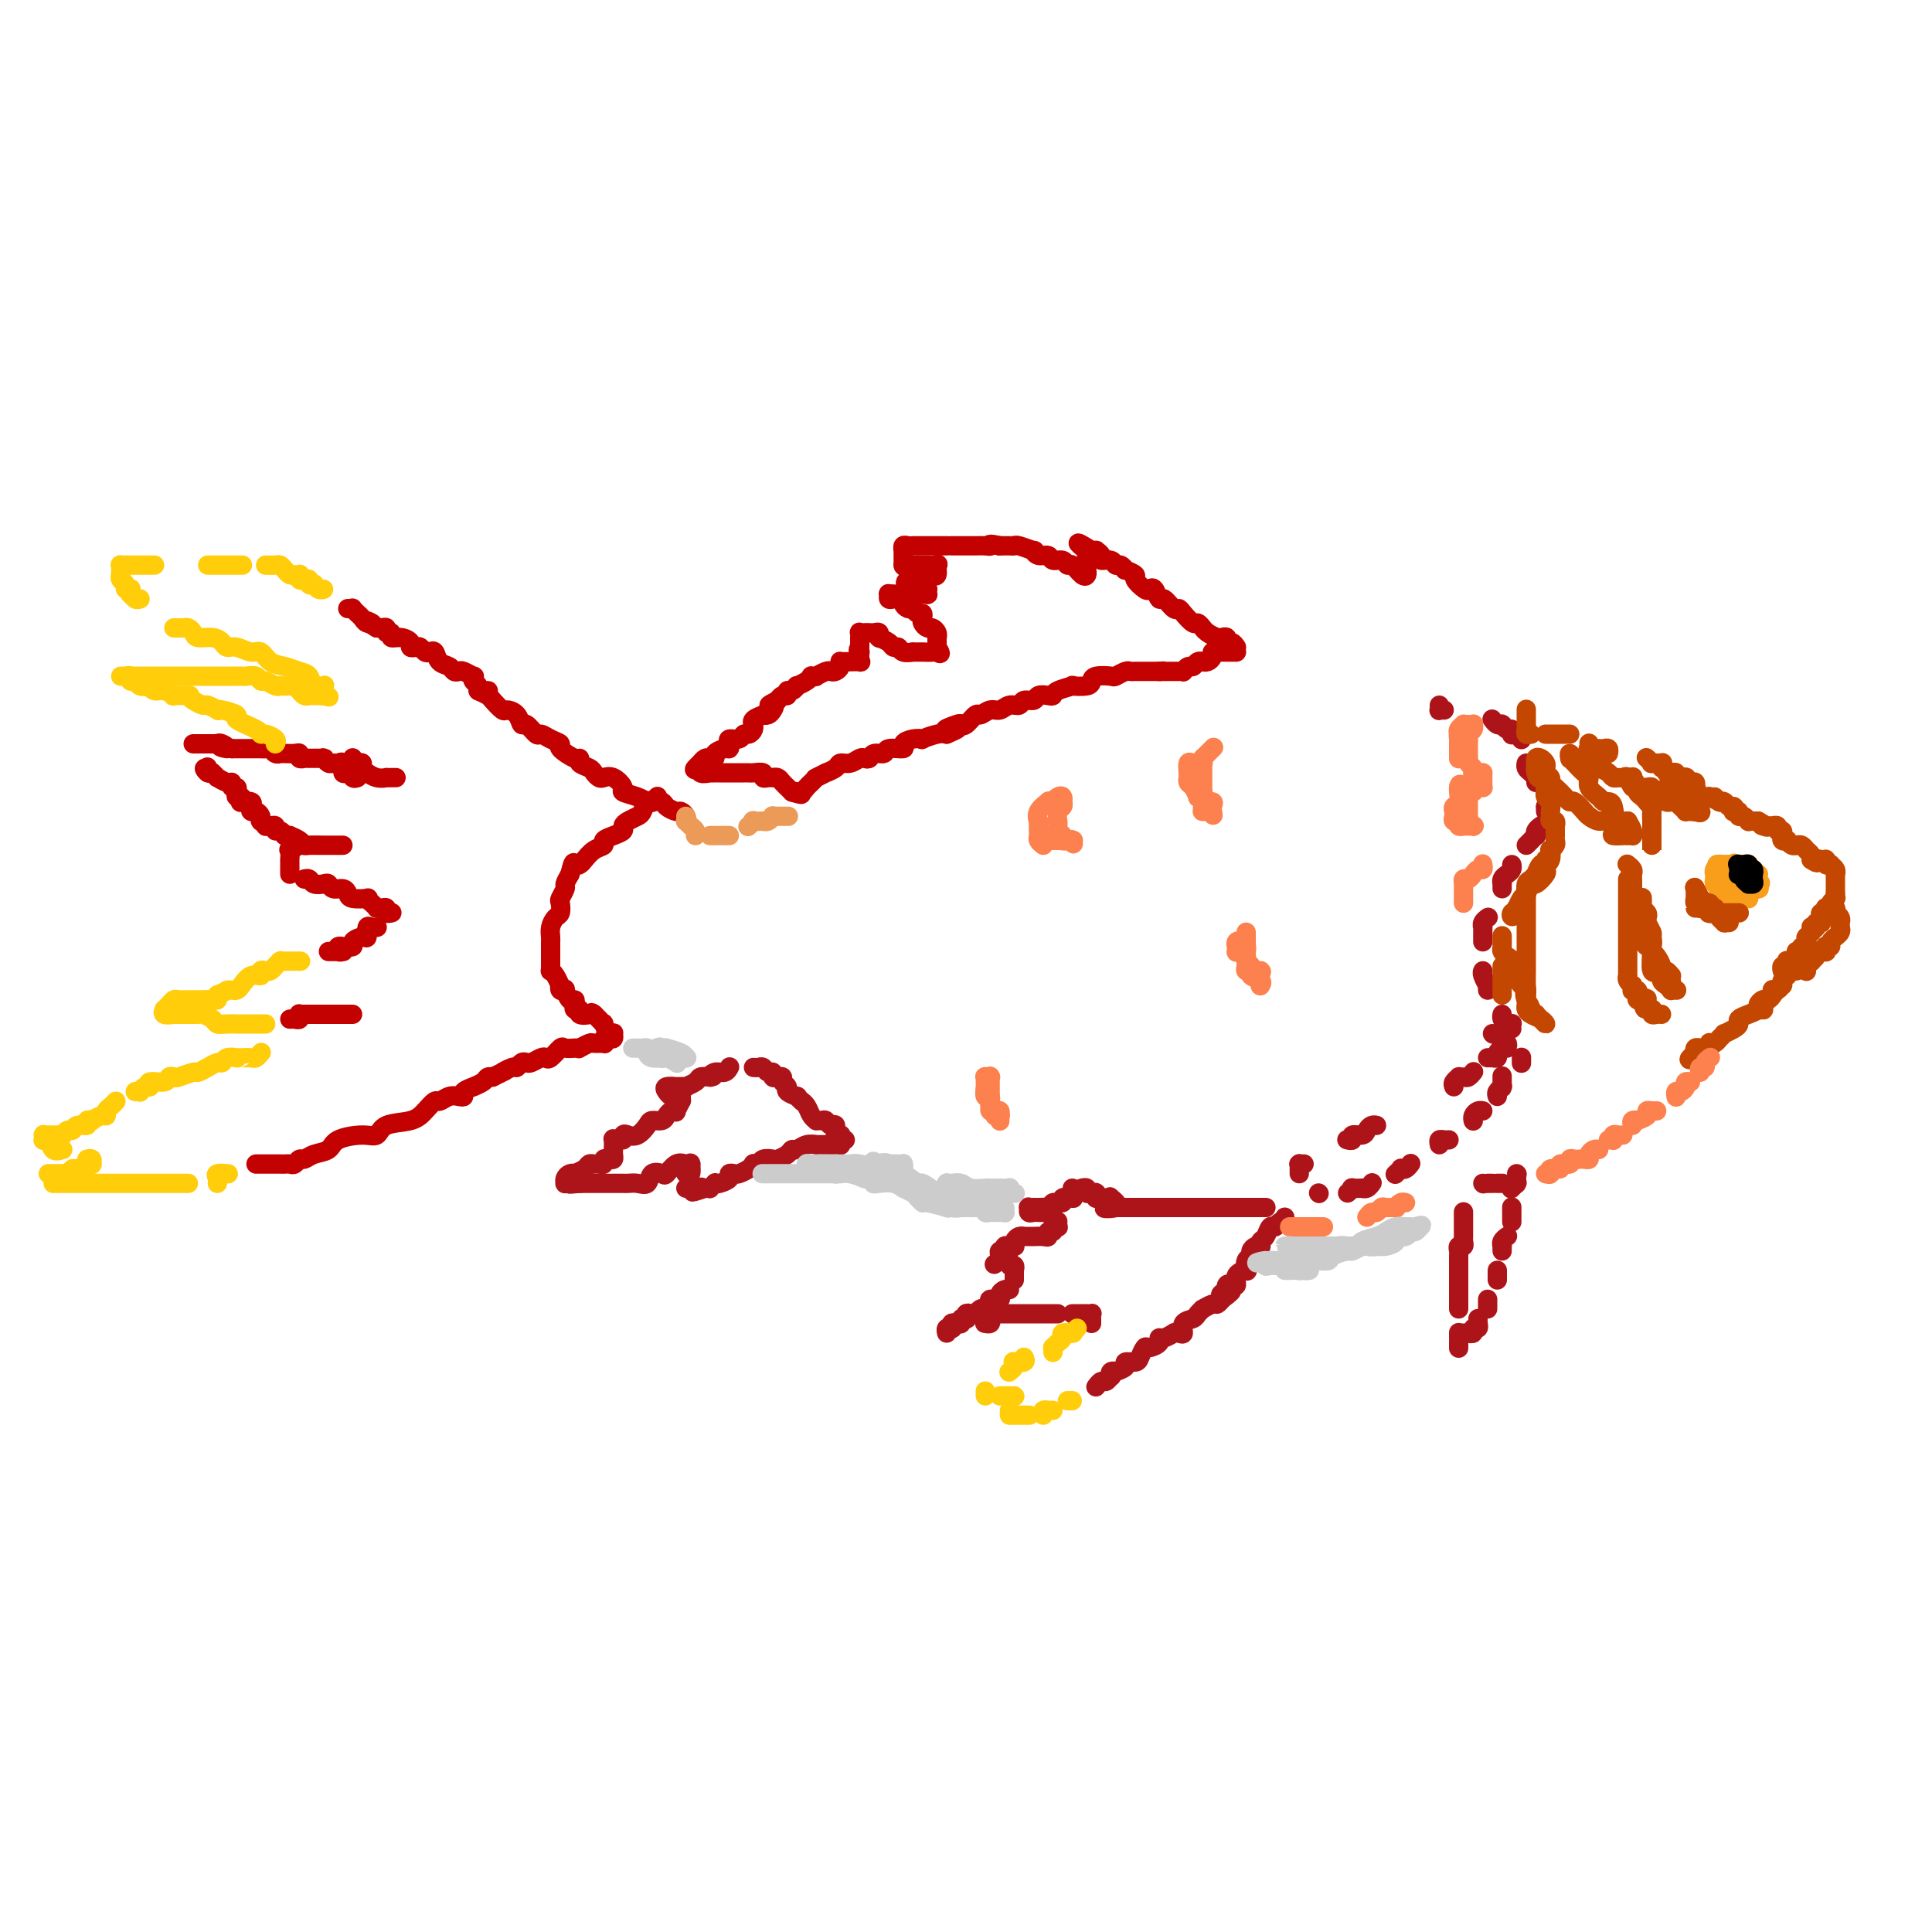 <svg viewBox='0 0 400 400' version='1.1' xmlns='http://www.w3.org/2000/svg' xmlns:xlink='http://www.w3.org/1999/xlink'><g fill='none' stroke='#F99E1B' stroke-width='4' stroke-linecap='round' stroke-linejoin='round'><path d='M359,180c0.081,0.000 0.161,0.000 0,0c-0.161,-0.000 -0.565,-0.001 -1,0c-0.435,0.001 -0.901,0.004 -1,0c-0.099,-0.004 0.170,-0.016 0,0c-0.170,0.016 -0.778,0.060 -1,0c-0.222,-0.060 -0.060,-0.222 0,0c0.060,0.222 0.016,0.829 0,1c-0.016,0.171 -0.004,-0.094 0,0c0.004,0.094 0.000,0.547 0,1c-0.000,0.453 0.004,0.905 0,1c-0.004,0.095 -0.016,-0.167 0,0c0.016,0.167 0.060,0.762 0,1c-0.060,0.238 -0.222,0.120 0,0c0.222,-0.120 0.829,-0.242 1,0c0.171,0.242 -0.094,0.850 0,1c0.094,0.150 0.547,-0.156 1,0c0.453,0.156 0.905,0.774 1,1c0.095,0.226 -0.168,0.061 0,0c0.168,-0.061 0.767,-0.016 1,0c0.233,0.016 0.101,0.004 0,0c-0.101,-0.004 -0.170,-0.000 0,0c0.170,0.000 0.579,-0.003 1,0c0.421,0.003 0.852,0.011 1,0c0.148,-0.011 0.011,-0.041 0,0c-0.011,0.041 0.102,0.152 0,0c-0.102,-0.152 -0.419,-0.566 0,-1c0.419,-0.434 1.574,-0.886 2,-1c0.426,-0.114 0.122,0.110 0,0c-0.122,-0.110 -0.061,-0.555 0,-1'/><path d='M364,183c0.928,-0.321 0.249,-0.124 0,0c-0.249,0.124 -0.070,0.174 0,0c0.070,-0.174 0.029,-0.572 0,-1c-0.029,-0.428 -0.045,-0.885 0,-1c0.045,-0.115 0.152,0.113 0,0c-0.152,-0.113 -0.561,-0.566 -1,-1c-0.439,-0.434 -0.906,-0.848 -1,-1c-0.094,-0.152 0.185,-0.041 0,0c-0.185,0.041 -0.833,0.011 -1,0c-0.167,-0.011 0.147,-0.003 0,0c-0.147,0.003 -0.757,0.001 -1,0c-0.243,-0.001 -0.120,-0.000 0,0c0.120,0.000 0.238,0.000 0,0c-0.238,-0.000 -0.833,-0.000 -1,0c-0.167,0.000 0.095,0.000 0,0c-0.095,-0.000 -0.547,-0.000 -1,0c-0.453,0.000 -0.906,0.000 -1,0c-0.094,-0.000 0.172,-0.001 0,0c-0.172,0.001 -0.782,0.003 -1,0c-0.218,-0.003 -0.044,-0.011 0,0c0.044,0.011 -0.041,0.041 0,0c0.041,-0.041 0.207,-0.152 0,0c-0.207,0.152 -0.789,0.567 -1,1c-0.211,0.433 -0.053,0.886 0,1c0.053,0.114 0.000,-0.109 0,0c-0.000,0.109 0.052,0.551 0,1c-0.052,0.449 -0.210,0.904 0,1c0.210,0.096 0.787,-0.166 1,0c0.213,0.166 0.061,0.762 0,1c-0.061,0.238 -0.030,0.119 0,0'/><path d='M356,184c-0.218,1.000 -0.265,1.000 0,1c0.265,-0.000 0.840,-0.000 1,0c0.160,0.000 -0.097,0.000 0,0c0.097,-0.000 0.548,-0.000 1,0c0.452,0.000 0.905,0.000 1,0c0.095,-0.000 -0.168,-0.000 0,0c0.168,0.000 0.767,0.001 1,0c0.233,-0.001 0.101,-0.004 0,0c-0.101,0.004 -0.170,0.016 0,0c0.170,-0.016 0.581,-0.061 1,0c0.419,0.061 0.848,0.226 1,0c0.152,-0.226 0.027,-0.845 0,-1c-0.027,-0.155 0.045,0.152 0,0c-0.045,-0.152 -0.207,-0.763 0,-1c0.207,-0.237 0.784,-0.101 1,0c0.216,0.101 0.072,0.168 0,0c-0.072,-0.168 -0.071,-0.571 0,-1c0.071,-0.429 0.213,-0.886 0,-1c-0.213,-0.114 -0.779,0.113 -1,0c-0.221,-0.113 -0.097,-0.566 0,-1c0.097,-0.434 0.166,-0.848 0,-1c-0.166,-0.152 -0.565,-0.041 -1,0c-0.435,0.041 -0.904,0.011 -1,0c-0.096,-0.011 0.181,-0.003 0,0c-0.181,0.003 -0.819,0.001 -1,0c-0.181,-0.001 0.096,-0.000 0,0c-0.096,0.000 -0.564,0.000 -1,0c-0.436,-0.000 -0.838,-0.000 -1,0c-0.162,0.000 -0.082,0.000 0,0c0.082,-0.000 0.166,-0.000 0,0c-0.166,0.000 -0.583,0.000 -1,0'/><path d='M356,179c-1.087,-0.286 -0.306,0.498 0,1c0.306,0.502 0.137,0.723 0,1c-0.137,0.277 -0.243,0.610 0,1c0.243,0.390 0.835,0.837 1,1c0.165,0.163 -0.096,0.044 0,0c0.096,-0.044 0.547,-0.011 1,0c0.453,0.011 0.906,0.000 1,0c0.094,-0.000 -0.171,0.010 0,0c0.171,-0.010 0.778,-0.041 1,0c0.222,0.041 0.061,0.155 0,0c-0.061,-0.155 -0.020,-0.577 0,-1c0.020,-0.423 0.020,-0.846 0,-1c-0.020,-0.154 -0.059,-0.037 0,0c0.059,0.037 0.216,-0.004 0,0c-0.216,0.004 -0.804,0.055 -1,0c-0.196,-0.055 0.000,-0.215 0,0c-0.000,0.215 -0.196,0.804 0,1c0.196,0.196 0.785,-0.003 1,0c0.215,0.003 0.057,0.207 0,0c-0.057,-0.207 -0.015,-0.826 0,-1c0.015,-0.174 0.001,0.097 0,0c-0.001,-0.097 0.010,-0.562 0,-1c-0.010,-0.438 -0.041,-0.849 0,-1c0.041,-0.151 0.155,-0.043 0,0c-0.155,0.043 -0.577,0.022 -1,0'/><path d='M359,179c0.061,-0.607 0.212,-0.124 0,0c-0.212,0.124 -0.789,-0.111 -1,0c-0.211,0.111 -0.057,0.568 0,1c0.057,0.432 0.016,0.838 0,1c-0.016,0.162 -0.008,0.081 0,0'/></g>
<g fill='none' stroke='#000000' stroke-width='4' stroke-linecap='round' stroke-linejoin='round'><path d='M360,179c-0.009,0.311 -0.018,0.622 0,1c0.018,0.378 0.061,0.823 0,1c-0.061,0.177 -0.228,0.086 0,0c0.228,-0.086 0.849,-0.166 1,0c0.151,0.166 -0.170,0.578 0,1c0.170,0.422 0.830,0.855 1,1c0.170,0.145 -0.151,0.001 0,0c0.151,-0.001 0.774,0.139 1,0c0.226,-0.139 0.057,-0.558 0,-1c-0.057,-0.442 -0.000,-0.907 0,-1c0.000,-0.093 -0.055,0.185 0,0c0.055,-0.185 0.222,-0.834 0,-1c-0.222,-0.166 -0.833,0.151 -1,0c-0.167,-0.151 0.109,-0.772 0,-1c-0.109,-0.228 -0.603,-0.065 -1,0c-0.397,0.065 -0.699,0.033 -1,0'/><path d='M360,179c-0.464,-0.155 -0.125,-0.042 0,0c0.125,0.042 0.036,0.012 0,0c-0.036,-0.012 -0.018,-0.006 0,0'/></g>
<g fill='none' stroke='#C30101' stroke-width='4' stroke-linecap='round' stroke-linejoin='round'><path d='M256,134c-0.302,-0.453 -0.605,-0.905 -1,-1c-0.395,-0.095 -0.883,0.168 -1,0c-0.117,-0.168 0.136,-0.767 0,-1c-0.136,-0.233 -0.663,-0.100 -1,0c-0.337,0.100 -0.486,0.166 -1,0c-0.514,-0.166 -1.394,-0.565 -2,-1c-0.606,-0.435 -0.940,-0.908 -1,-1c-0.060,-0.092 0.152,0.195 0,0c-0.152,-0.195 -0.670,-0.873 -1,-1c-0.330,-0.127 -0.473,0.298 -1,0c-0.527,-0.298 -1.436,-1.318 -2,-2c-0.564,-0.682 -0.781,-1.027 -1,-1c-0.219,0.027 -0.440,0.427 -1,0c-0.560,-0.427 -1.458,-1.682 -2,-2c-0.542,-0.318 -0.728,0.300 -1,0c-0.272,-0.300 -0.631,-1.519 -1,-2c-0.369,-0.481 -0.748,-0.224 -1,0c-0.252,0.224 -0.378,0.415 -1,0c-0.622,-0.415 -1.739,-1.436 -2,-2c-0.261,-0.564 0.333,-0.672 0,-1c-0.333,-0.328 -1.593,-0.876 -2,-1c-0.407,-0.124 0.041,0.178 0,0c-0.041,-0.178 -0.570,-0.835 -1,-1c-0.430,-0.165 -0.760,0.162 -1,0c-0.240,-0.162 -0.389,-0.814 -1,-1c-0.611,-0.186 -1.683,0.094 -2,0c-0.317,-0.094 0.121,-0.561 0,-1c-0.121,-0.439 -0.802,-0.849 -1,-1c-0.198,-0.151 0.086,-0.043 0,0c-0.086,0.043 -0.543,0.022 -1,0'/><path d='M226,114c-4.868,-3.081 -2.036,-0.783 -1,0c1.036,0.783 0.278,0.051 0,0c-0.278,-0.051 -0.075,0.578 0,1c0.075,0.422 0.021,0.638 0,1c-0.021,0.362 -0.007,0.870 0,1c0.007,0.130 0.009,-0.116 0,0c-0.009,0.116 -0.030,0.596 0,1c0.030,0.404 0.111,0.731 0,1c-0.111,0.269 -0.415,0.480 -1,0c-0.585,-0.480 -1.451,-1.649 -2,-2c-0.549,-0.351 -0.780,0.117 -1,0c-0.220,-0.117 -0.428,-0.820 -1,-1c-0.572,-0.180 -1.510,0.163 -2,0c-0.490,-0.163 -0.534,-0.832 -1,-1c-0.466,-0.168 -1.354,0.165 -2,0c-0.646,-0.165 -1.051,-0.829 -1,-1c0.051,-0.171 0.556,0.150 0,0c-0.556,-0.150 -2.174,-0.772 -3,-1c-0.826,-0.228 -0.861,-0.061 -1,0c-0.139,0.061 -0.384,0.016 -1,0c-0.616,-0.016 -1.605,-0.005 -2,0c-0.395,0.005 -0.198,0.002 0,0'/><path d='M207,113c-2.742,-0.619 -2.097,-0.166 -2,0c0.097,0.166 -0.354,0.044 -1,0c-0.646,-0.044 -1.486,-0.012 -2,0c-0.514,0.012 -0.702,0.003 -1,0c-0.298,-0.003 -0.705,-0.001 -1,0c-0.295,0.001 -0.479,0.000 -1,0c-0.521,-0.000 -1.378,-0.000 -2,0c-0.622,0.000 -1.010,0.000 -1,0c0.010,-0.000 0.419,-0.000 0,0c-0.419,0.000 -1.667,-0.000 -2,0c-0.333,0.000 0.247,0.000 0,0c-0.247,-0.000 -1.323,-0.000 -2,0c-0.677,0.000 -0.955,0.000 -1,0c-0.045,-0.000 0.142,-0.001 0,0c-0.142,0.001 -0.612,0.004 -1,0c-0.388,-0.004 -0.692,-0.016 -1,0c-0.308,0.016 -0.618,0.060 -1,0c-0.382,-0.060 -0.834,-0.223 -1,0c-0.166,0.223 -0.044,0.833 0,1c0.044,0.167 0.012,-0.110 0,0c-0.012,0.110 -0.003,0.607 0,1c0.003,0.393 0.001,0.684 0,1c-0.001,0.316 -0.000,0.658 0,1'/><path d='M187,117c0.023,0.619 0.581,0.166 1,0c0.419,-0.166 0.700,-0.044 1,0c0.300,0.044 0.621,0.012 1,0c0.379,-0.012 0.818,-0.003 1,0c0.182,0.003 0.109,0.001 0,0c-0.109,-0.001 -0.254,-0.002 0,0c0.254,0.002 0.906,0.008 1,0c0.094,-0.008 -0.370,-0.030 0,0c0.370,0.030 1.575,0.112 2,0c0.425,-0.112 0.072,-0.419 0,0c-0.072,0.419 0.138,1.562 0,2c-0.138,0.438 -0.623,0.170 -1,0c-0.377,-0.170 -0.645,-0.242 -1,0c-0.355,0.242 -0.798,0.797 -1,1c-0.202,0.203 -0.162,0.054 0,0c0.162,-0.054 0.445,-0.015 0,0c-0.445,0.015 -1.620,0.004 -2,0c-0.380,-0.004 0.034,-0.001 0,0c-0.034,0.001 -0.517,0.001 -1,0'/><path d='M188,120c-0.977,0.692 -0.419,0.921 0,1c0.419,0.079 0.700,0.007 1,0c0.300,-0.007 0.620,0.051 1,0c0.380,-0.051 0.820,-0.209 1,0c0.180,0.209 0.101,0.787 0,1c-0.101,0.213 -0.223,0.061 0,0c0.223,-0.061 0.793,-0.030 1,0c0.207,0.030 0.051,0.061 0,0c-0.051,-0.061 0.001,-0.212 0,0c-0.001,0.212 -0.056,0.789 0,1c0.056,0.211 0.224,0.057 0,0c-0.224,-0.057 -0.838,-0.015 -1,0c-0.162,0.015 0.129,0.004 0,0c-0.129,-0.004 -0.679,-0.001 -1,0c-0.321,0.001 -0.412,0.000 -1,0c-0.588,-0.000 -1.673,-0.000 -2,0c-0.327,0.000 0.104,0.000 0,0c-0.104,-0.000 -0.744,-0.000 -1,0c-0.256,0.000 -0.128,0.000 0,0'/><path d='M186,123c-0.938,0.305 -0.784,0.068 -1,0c-0.216,-0.068 -0.801,0.035 -1,0c-0.199,-0.035 -0.011,-0.206 0,0c0.011,0.206 -0.156,0.790 0,1c0.156,0.210 0.633,0.046 1,0c0.367,-0.046 0.624,0.026 1,0c0.376,-0.026 0.870,-0.152 1,0c0.130,0.152 -0.106,0.581 0,1c0.106,0.419 0.554,0.830 1,1c0.446,0.170 0.890,0.101 1,0c0.110,-0.101 -0.115,-0.235 0,0c0.115,0.235 0.570,0.837 1,1c0.430,0.163 0.836,-0.115 1,0c0.164,0.115 0.086,0.622 0,1c-0.086,0.378 -0.181,0.627 0,1c0.181,0.373 0.637,0.868 1,1c0.363,0.132 0.633,-0.101 1,0c0.367,0.101 0.830,0.535 1,1c0.170,0.465 0.045,0.960 0,1c-0.045,0.040 -0.012,-0.374 0,0c0.012,0.374 0.003,1.535 0,2c-0.003,0.465 -0.002,0.232 0,0'/><path d='M194,134c1.266,1.928 0.433,1.249 0,1c-0.433,-0.249 -0.464,-0.067 -1,0c-0.536,0.067 -1.578,0.018 -2,0c-0.422,-0.018 -0.225,-0.004 0,0c0.225,0.004 0.478,-0.003 0,0c-0.478,0.003 -1.686,0.016 -2,0c-0.314,-0.016 0.268,-0.060 0,0c-0.268,0.060 -1.386,0.222 -2,0c-0.614,-0.222 -0.725,-0.830 -1,-1c-0.275,-0.170 -0.715,0.099 -1,0c-0.285,-0.099 -0.415,-0.566 -1,-1c-0.585,-0.434 -1.624,-0.834 -2,-1c-0.376,-0.166 -0.090,-0.097 0,0c0.090,0.097 -0.017,0.222 0,0c0.017,-0.222 0.159,-0.791 0,-1c-0.159,-0.209 -0.617,-0.057 -1,0c-0.383,0.057 -0.691,0.019 -1,0c-0.309,-0.019 -0.619,-0.020 -1,0c-0.381,0.020 -0.834,0.061 -1,0c-0.166,-0.061 -0.044,-0.223 0,0c0.044,0.223 0.012,0.833 0,1c-0.012,0.167 -0.003,-0.109 0,0c0.003,0.109 0.001,0.603 0,1c-0.001,0.397 -0.000,0.699 0,1'/><path d='M178,134c-0.618,0.703 -0.164,0.959 0,1c0.164,0.041 0.036,-0.133 0,0c-0.036,0.133 0.019,0.571 0,1c-0.019,0.429 -0.113,0.847 0,1c0.113,0.153 0.433,0.041 0,0c-0.433,-0.041 -1.619,-0.012 -2,0c-0.381,0.012 0.042,0.006 0,0c-0.042,-0.006 -0.550,-0.012 -1,0c-0.450,0.012 -0.842,0.042 -1,0c-0.158,-0.042 -0.083,-0.156 0,0c0.083,0.156 0.172,0.581 0,1c-0.172,0.419 -0.605,0.830 -1,1c-0.395,0.170 -0.751,0.098 -1,0c-0.249,-0.098 -0.392,-0.223 -1,0c-0.608,0.223 -1.681,0.795 -2,1c-0.319,0.205 0.117,0.045 0,0c-0.117,-0.045 -0.787,0.025 -1,0c-0.213,-0.025 0.031,-0.146 0,0c-0.031,0.146 -0.338,0.560 -1,1c-0.662,0.440 -1.679,0.907 -2,1c-0.321,0.093 0.055,-0.186 0,0c-0.055,0.186 -0.540,0.838 -1,1c-0.460,0.162 -0.894,-0.167 -1,0c-0.106,0.167 0.116,0.828 0,1c-0.116,0.172 -0.570,-0.146 -1,0c-0.430,0.146 -0.837,0.756 -1,1c-0.163,0.244 -0.081,0.122 0,0'/><path d='M161,145c-2.868,1.419 -1.537,0.968 -1,1c0.537,0.032 0.280,0.547 0,1c-0.280,0.453 -0.583,0.843 -1,1c-0.417,0.157 -0.949,0.080 -1,0c-0.051,-0.080 0.379,-0.162 0,0c-0.379,0.162 -1.569,0.569 -2,1c-0.431,0.431 -0.105,0.885 0,1c0.105,0.115 -0.012,-0.109 0,0c0.012,0.109 0.153,0.550 0,1c-0.153,0.450 -0.602,0.908 -1,1c-0.398,0.092 -0.747,-0.182 -1,0c-0.253,0.182 -0.409,0.818 -1,1c-0.591,0.182 -1.616,-0.092 -2,0c-0.384,0.092 -0.126,0.550 0,1c0.126,0.450 0.121,0.891 0,1c-0.121,0.109 -0.358,-0.114 -1,0c-0.642,0.114 -1.688,0.567 -2,1c-0.312,0.433 0.110,0.847 0,1c-0.110,0.153 -0.751,0.045 -1,0c-0.249,-0.045 -0.105,-0.026 0,0c0.105,0.026 0.173,0.058 0,0c-0.173,-0.058 -0.585,-0.208 -1,0c-0.415,0.208 -0.833,0.774 -1,1c-0.167,0.226 -0.084,0.113 0,0'/><path d='M145,158c-2.442,2.177 -0.546,1.119 0,1c0.546,-0.119 -0.259,0.700 0,1c0.259,0.300 1.580,0.080 2,0c0.420,-0.080 -0.061,-0.022 0,0c0.061,0.022 0.664,0.006 1,0c0.336,-0.006 0.404,-0.002 1,0c0.596,0.002 1.718,0.000 2,0c0.282,-0.000 -0.277,0.000 0,0c0.277,-0.000 1.388,-0.001 2,0c0.612,0.001 0.723,0.004 1,0c0.277,-0.004 0.718,-0.015 1,0c0.282,0.015 0.405,0.057 1,0c0.595,-0.057 1.662,-0.211 2,0c0.338,0.211 -0.054,0.789 0,1c0.054,0.211 0.553,0.056 1,0c0.447,-0.056 0.840,-0.012 1,0c0.160,0.012 0.085,-0.007 0,0c-0.085,0.007 -0.181,0.040 0,0c0.181,-0.040 0.640,-0.151 1,0c0.360,0.151 0.622,0.566 1,1c0.378,0.434 0.871,0.886 1,1c0.129,0.114 -0.106,-0.110 0,0c0.106,0.110 0.553,0.555 1,1'/><path d='M164,164c3.162,0.927 1.568,0.245 1,0c-0.568,-0.245 -0.111,-0.054 0,0c0.111,0.054 -0.124,-0.028 0,0c0.124,0.028 0.608,0.165 1,0c0.392,-0.165 0.691,-0.632 1,-1c0.309,-0.368 0.627,-0.639 1,-1c0.373,-0.361 0.802,-0.814 1,-1c0.198,-0.186 0.165,-0.105 0,0c-0.165,0.105 -0.462,0.234 0,0c0.462,-0.234 1.685,-0.832 2,-1c0.315,-0.168 -0.277,0.095 0,0c0.277,-0.095 1.422,-0.548 2,-1c0.578,-0.452 0.589,-0.905 1,-1c0.411,-0.095 1.222,0.167 2,0c0.778,-0.167 1.522,-0.762 2,-1c0.478,-0.238 0.689,-0.120 1,0c0.311,0.120 0.722,0.243 1,0c0.278,-0.243 0.423,-0.853 1,-1c0.577,-0.147 1.586,0.167 2,0c0.414,-0.167 0.235,-0.816 1,-1c0.765,-0.184 2.476,0.095 3,0c0.524,-0.095 -0.137,-0.565 0,-1c0.137,-0.435 1.073,-0.835 2,-1c0.927,-0.165 1.847,-0.096 2,0c0.153,0.096 -0.459,0.218 0,0c0.459,-0.218 1.988,-0.777 3,-1c1.012,-0.223 1.506,-0.112 2,0'/><path d='M196,152c4.843,-2.025 0.951,-1.086 0,-1c-0.951,0.086 1.040,-0.680 2,-1c0.960,-0.320 0.890,-0.195 1,0c0.110,0.195 0.400,0.460 1,0c0.600,-0.460 1.511,-1.644 2,-2c0.489,-0.356 0.555,0.116 1,0c0.445,-0.116 1.270,-0.820 2,-1c0.730,-0.180 1.365,0.163 2,0c0.635,-0.163 1.268,-0.832 2,-1c0.732,-0.168 1.562,0.165 2,0c0.438,-0.165 0.485,-0.828 1,-1c0.515,-0.172 1.497,0.147 2,0c0.503,-0.147 0.525,-0.761 1,-1c0.475,-0.239 1.403,-0.103 2,0c0.597,0.103 0.864,0.172 1,0c0.136,-0.172 0.141,-0.585 1,-1c0.859,-0.415 2.571,-0.833 3,-1c0.429,-0.167 -0.424,-0.084 0,0c0.424,0.084 2.126,0.167 3,0c0.874,-0.167 0.920,-0.584 1,-1c0.080,-0.416 0.192,-0.829 1,-1c0.808,-0.171 2.310,-0.098 3,0c0.690,0.098 0.566,0.222 1,0c0.434,-0.222 1.426,-0.792 2,-1c0.574,-0.208 0.730,-0.056 1,0c0.270,0.056 0.654,0.015 1,0c0.346,-0.015 0.653,-0.004 1,0c0.347,0.004 0.732,0.001 1,0c0.268,-0.001 0.418,-0.000 1,0c0.582,0.000 1.595,0.000 2,0c0.405,-0.000 0.203,-0.000 0,0'/><path d='M240,139c1.963,-0.155 0.371,-0.041 0,0c-0.371,0.041 0.479,0.011 1,0c0.521,-0.011 0.713,-0.002 1,0c0.287,0.002 0.668,-0.004 1,0c0.332,0.004 0.614,0.016 1,0c0.386,-0.016 0.877,-0.061 1,0c0.123,0.061 -0.121,0.227 0,0c0.121,-0.227 0.606,-0.846 1,-1c0.394,-0.154 0.697,0.155 1,0c0.303,-0.155 0.607,-0.776 1,-1c0.393,-0.224 0.875,-0.050 1,0c0.125,0.050 -0.107,-0.025 0,0c0.107,0.025 0.555,0.150 1,0c0.445,-0.150 0.889,-0.576 1,-1c0.111,-0.424 -0.110,-0.846 0,-1c0.110,-0.154 0.551,-0.041 1,0c0.449,0.041 0.908,0.011 1,0c0.092,-0.011 -0.182,-0.003 0,0c0.182,0.003 0.819,0.001 1,0c0.181,-0.001 -0.095,-0.000 0,0c0.095,0.000 0.562,0.000 1,0c0.438,-0.000 0.849,-0.000 1,0c0.151,0.000 0.043,0.000 0,0c-0.043,-0.000 -0.022,-0.000 0,0'/><path d='M142,170c0.098,-0.303 0.196,-0.607 0,-1c-0.196,-0.393 -0.686,-0.876 -1,-1c-0.314,-0.124 -0.451,0.111 -1,0c-0.549,-0.111 -1.511,-0.569 -2,-1c-0.489,-0.431 -0.507,-0.837 -1,-1c-0.493,-0.163 -1.461,-0.084 -2,0c-0.539,0.084 -0.647,0.173 -1,0c-0.353,-0.173 -0.949,-0.607 -2,-1c-1.051,-0.393 -2.558,-0.746 -3,-1c-0.442,-0.254 0.179,-0.411 0,-1c-0.179,-0.589 -1.160,-1.611 -2,-2c-0.840,-0.389 -1.539,-0.145 -2,0c-0.461,0.145 -0.684,0.192 -1,0c-0.316,-0.192 -0.726,-0.624 -1,-1c-0.274,-0.376 -0.411,-0.696 -1,-1c-0.589,-0.304 -1.631,-0.592 -2,-1c-0.369,-0.408 -0.066,-0.935 0,-1c0.066,-0.065 -0.105,0.332 -1,0c-0.895,-0.332 -2.515,-1.393 -3,-2c-0.485,-0.607 0.165,-0.759 0,-1c-0.165,-0.241 -1.144,-0.571 -2,-1c-0.856,-0.429 -1.590,-0.959 -2,-1c-0.410,-0.041 -0.495,0.405 -1,0c-0.505,-0.405 -1.430,-1.662 -2,-2c-0.570,-0.338 -0.787,0.242 -1,0c-0.213,-0.242 -0.424,-1.308 -1,-2c-0.576,-0.692 -1.519,-1.011 -2,-1c-0.481,0.011 -0.500,0.354 -1,0c-0.500,-0.354 -1.481,-1.403 -2,-2c-0.519,-0.597 -0.577,-0.742 -1,-1c-0.423,-0.258 -1.212,-0.629 -2,-1'/><path d='M101,143c0.081,0.007 0.162,0.013 0,0c-0.162,-0.013 -0.566,-0.046 -1,0c-0.434,0.046 -0.899,0.171 -1,0c-0.101,-0.171 0.162,-0.638 0,-1c-0.162,-0.362 -0.750,-0.619 -1,-1c-0.250,-0.381 -0.161,-0.886 0,-1c0.161,-0.114 0.395,0.162 0,0c-0.395,-0.162 -1.419,-0.763 -2,-1c-0.581,-0.237 -0.719,-0.109 -1,0c-0.281,0.109 -0.705,0.201 -1,0c-0.295,-0.201 -0.460,-0.694 -1,-1c-0.540,-0.306 -1.454,-0.426 -2,-1c-0.546,-0.574 -0.723,-1.604 -1,-2c-0.277,-0.396 -0.653,-0.158 -1,0c-0.347,0.158 -0.666,0.236 -1,0c-0.334,-0.236 -0.683,-0.785 -1,-1c-0.317,-0.215 -0.600,-0.095 -1,0c-0.400,0.095 -0.915,0.165 -1,0c-0.085,-0.165 0.260,-0.565 0,-1c-0.260,-0.435 -1.127,-0.905 -2,-1c-0.873,-0.095 -1.753,0.185 -2,0c-0.247,-0.185 0.140,-0.834 0,-1c-0.140,-0.166 -0.808,0.152 -1,0c-0.192,-0.152 0.093,-0.773 0,-1c-0.093,-0.227 -0.563,-0.061 -1,0c-0.437,0.061 -0.839,0.017 -1,0c-0.161,-0.017 -0.080,-0.009 0,0'/><path d='M78,130c-3.735,-2.249 -1.574,-1.372 -1,-1c0.574,0.372 -0.439,0.240 -1,0c-0.561,-0.240 -0.671,-0.586 -1,-1c-0.329,-0.414 -0.876,-0.896 -1,-1c-0.124,-0.104 0.177,0.168 0,0c-0.177,-0.168 -0.831,-0.777 -1,-1c-0.169,-0.223 0.147,-0.060 0,0c-0.147,0.060 -0.756,0.017 -1,0c-0.244,-0.017 -0.122,-0.009 0,0'/><path d='M82,161c-0.456,0.001 -0.912,0.001 -1,0c-0.088,-0.001 0.193,-0.004 0,0c-0.193,0.004 -0.860,0.016 -1,0c-0.140,-0.016 0.246,-0.060 0,0c-0.246,0.060 -1.123,0.223 -2,0c-0.877,-0.223 -1.754,-0.830 -2,-1c-0.246,-0.170 0.141,0.099 0,0c-0.141,-0.099 -0.808,-0.566 -1,-1c-0.192,-0.434 0.092,-0.834 0,-1c-0.092,-0.166 -0.561,-0.097 -1,0c-0.439,0.097 -0.850,0.222 -1,0c-0.150,-0.222 -0.040,-0.790 0,-1c0.040,-0.210 0.012,-0.060 0,0c-0.012,0.060 -0.006,0.030 0,0'/><path d='M74,161c-0.341,0.130 -0.683,0.259 -1,0c-0.317,-0.259 -0.610,-0.907 -1,-1c-0.390,-0.093 -0.878,0.368 -1,0c-0.122,-0.368 0.121,-1.567 0,-2c-0.121,-0.433 -0.607,-0.102 -1,0c-0.393,0.102 -0.692,-0.025 -1,0c-0.308,0.025 -0.626,0.203 -1,0c-0.374,-0.203 -0.803,-0.786 -1,-1c-0.197,-0.214 -0.161,-0.057 0,0c0.161,0.057 0.445,0.015 0,0c-0.445,-0.015 -1.621,-0.004 -2,0c-0.379,0.004 0.038,0.002 0,0c-0.038,-0.002 -0.531,-0.004 -1,0c-0.469,0.004 -0.912,0.015 -1,0c-0.088,-0.015 0.180,-0.057 0,0c-0.180,0.057 -0.809,0.211 -1,0c-0.191,-0.211 0.055,-0.789 0,-1c-0.055,-0.211 -0.410,-0.056 -1,0c-0.590,0.056 -1.415,0.011 -2,0c-0.585,-0.011 -0.930,0.011 -1,0c-0.070,-0.011 0.136,-0.056 0,0c-0.136,0.056 -0.614,0.211 -1,0c-0.386,-0.211 -0.681,-0.789 -1,-1c-0.319,-0.211 -0.663,-0.057 -1,0c-0.337,0.057 -0.668,0.015 -1,0c-0.332,-0.015 -0.666,-0.004 -1,0c-0.334,0.004 -0.667,0.001 -1,0c-0.333,-0.001 -0.667,-0.000 -1,0c-0.333,0.000 -0.667,0.000 -1,0c-0.333,-0.000 -0.667,-0.000 -1,0c-0.333,0.000 -0.667,0.000 -1,0'/><path d='M48,155c-4.205,-0.868 -1.717,-0.036 -1,0c0.717,0.036 -0.337,-0.722 -1,-1c-0.663,-0.278 -0.933,-0.074 -1,0c-0.067,0.074 0.070,0.020 0,0c-0.070,-0.020 -0.348,-0.005 -1,0c-0.652,0.005 -1.677,0.001 -2,0c-0.323,-0.001 0.057,-0.000 0,0c-0.057,0.000 -0.551,0.000 -1,0c-0.449,-0.000 -0.852,-0.000 -1,0c-0.148,0.000 -0.042,0.000 0,0c0.042,-0.000 0.021,-0.000 0,0'/><path d='M81,189c0.119,-0.030 0.238,-0.061 0,0c-0.238,0.061 -0.834,0.213 -1,0c-0.166,-0.213 0.096,-0.792 0,-1c-0.096,-0.208 -0.552,-0.045 -1,0c-0.448,0.045 -0.888,-0.027 -1,0c-0.112,0.027 0.103,0.151 0,0c-0.103,-0.151 -0.525,-0.579 -1,-1c-0.475,-0.421 -1.005,-0.835 -1,-1c0.005,-0.165 0.545,-0.082 0,0c-0.545,0.082 -2.174,0.162 -3,0c-0.826,-0.162 -0.850,-0.565 -1,-1c-0.150,-0.435 -0.425,-0.900 -1,-1c-0.575,-0.100 -1.449,0.166 -2,0c-0.551,-0.166 -0.778,-0.762 -1,-1c-0.222,-0.238 -0.438,-0.116 -1,0c-0.562,0.116 -1.470,0.227 -2,0c-0.530,-0.227 -0.681,-0.792 -1,-1c-0.319,-0.208 -0.805,-0.059 -1,0c-0.195,0.059 -0.097,0.030 0,0'/><path d='M60,181c0.000,-0.312 0.000,-0.624 0,-1c-0.000,-0.376 -0.000,-0.817 0,-1c0.000,-0.183 0.001,-0.109 0,0c-0.001,0.109 -0.002,0.255 0,0c0.002,-0.255 0.007,-0.909 0,-1c-0.007,-0.091 -0.027,0.382 0,0c0.027,-0.382 0.100,-1.619 0,-2c-0.100,-0.381 -0.374,0.094 0,0c0.374,-0.094 1.397,-0.757 2,-1c0.603,-0.243 0.788,-0.065 1,0c0.212,0.065 0.452,0.017 1,0c0.548,-0.017 1.403,-0.005 2,0c0.597,0.005 0.935,0.001 1,0c0.065,-0.001 -0.141,-0.000 0,0c0.141,0.000 0.631,0.000 1,0c0.369,-0.000 0.617,-0.000 1,0c0.383,0.000 0.902,0.000 1,0c0.098,-0.000 -0.225,-0.000 0,0c0.225,0.000 0.999,0.000 1,0c0.001,-0.000 -0.770,-0.000 -1,0c-0.230,0.000 0.081,0.000 0,0c-0.081,-0.000 -0.554,-0.000 -1,0c-0.446,0.000 -0.865,0.001 -1,0c-0.135,-0.001 0.014,-0.003 0,0c-0.014,0.003 -0.192,0.012 -1,0c-0.808,-0.012 -2.248,-0.044 -3,0c-0.752,0.044 -0.818,0.166 -1,0c-0.182,-0.166 -0.481,-0.619 -1,-1c-0.519,-0.381 -1.260,-0.691 -2,-1'/><path d='M60,173c-1.575,-0.244 -1.013,0.145 -1,0c0.013,-0.145 -0.522,-0.824 -1,-1c-0.478,-0.176 -0.898,0.150 -1,0c-0.102,-0.150 0.112,-0.776 0,-1c-0.112,-0.224 -0.552,-0.046 -1,0c-0.448,0.046 -0.905,-0.040 -1,0c-0.095,0.040 0.170,0.208 0,0c-0.170,-0.208 -0.777,-0.790 -1,-1c-0.223,-0.210 -0.063,-0.046 0,0c0.063,0.046 0.027,-0.025 0,0c-0.027,0.025 -0.046,0.148 0,0c0.046,-0.148 0.158,-0.565 0,-1c-0.158,-0.435 -0.586,-0.887 -1,-1c-0.414,-0.113 -0.815,0.114 -1,0c-0.185,-0.114 -0.154,-0.571 0,-1c0.154,-0.429 0.430,-0.832 0,-1c-0.430,-0.168 -1.565,-0.100 -2,0c-0.435,0.100 -0.168,0.233 0,0c0.168,-0.233 0.237,-0.832 0,-1c-0.237,-0.168 -0.781,0.094 -1,0c-0.219,-0.094 -0.113,-0.546 0,-1c0.113,-0.454 0.233,-0.910 0,-1c-0.233,-0.090 -0.818,0.187 -1,0c-0.182,-0.187 0.039,-0.838 0,-1c-0.039,-0.162 -0.336,0.167 -1,0c-0.664,-0.167 -1.693,-0.828 -2,-1c-0.307,-0.172 0.110,0.146 0,0c-0.110,-0.146 -0.746,-0.756 -1,-1c-0.254,-0.244 -0.127,-0.122 0,0'/><path d='M44,160c-2.702,-1.952 -1.458,-0.333 -1,0c0.458,0.333 0.131,-0.619 0,-1c-0.131,-0.381 -0.065,-0.190 0,0'/><path d='M78,192c0.082,-0.017 0.164,-0.033 0,0c-0.164,0.033 -0.574,0.117 -1,0c-0.426,-0.117 -0.869,-0.434 -1,0c-0.131,0.434 0.048,1.619 0,2c-0.048,0.381 -0.325,-0.042 -1,0c-0.675,0.042 -1.749,0.547 -2,1c-0.251,0.453 0.322,0.852 0,1c-0.322,0.148 -1.537,0.043 -2,0c-0.463,-0.043 -0.173,-0.026 0,0c0.173,0.026 0.228,0.059 0,0c-0.228,-0.059 -0.741,-0.212 -1,0c-0.259,0.212 -0.266,0.789 0,1c0.266,0.211 0.803,0.057 1,0c0.197,-0.057 0.054,-0.015 0,0c-0.054,0.015 -0.017,0.004 0,0c0.017,-0.004 0.016,-0.001 0,0c-0.016,0.001 -0.046,0.000 0,0c0.046,-0.000 0.170,-0.000 0,0c-0.170,0.000 -0.633,0.000 -1,0c-0.367,-0.000 -0.637,-0.000 -1,0c-0.363,0.000 -0.818,0.000 -1,0c-0.182,-0.000 -0.091,-0.000 0,0'/><path d='M73,210c-0.305,-0.000 -0.610,-0.000 -1,0c-0.390,0.000 -0.864,0.000 -1,0c-0.136,-0.000 0.065,-0.000 0,0c-0.065,0.000 -0.398,0.000 -1,0c-0.602,-0.000 -1.474,-0.000 -2,0c-0.526,0.000 -0.705,0.000 -1,0c-0.295,-0.000 -0.706,-0.001 -1,0c-0.294,0.001 -0.470,0.004 -1,0c-0.530,-0.004 -1.413,-0.015 -2,0c-0.587,0.015 -0.879,0.057 -1,0c-0.121,-0.057 -0.071,-0.211 0,0c0.071,0.211 0.163,0.789 0,1c-0.163,0.211 -0.580,0.057 -1,0c-0.420,-0.057 -0.844,-0.015 -1,0c-0.156,0.015 -0.045,0.004 0,0c0.045,-0.004 0.022,-0.002 0,0'/><path d='M53,241c0.447,0.000 0.893,0.000 1,0c0.107,-0.000 -0.126,-0.000 0,0c0.126,0.000 0.611,0.000 1,0c0.389,-0.000 0.682,-0.000 1,0c0.318,0.000 0.663,0.001 1,0c0.337,-0.001 0.668,-0.004 1,0c0.332,0.004 0.666,0.016 1,0c0.334,-0.016 0.669,-0.060 1,0c0.331,0.060 0.660,0.224 1,0c0.340,-0.224 0.693,-0.837 1,-1c0.307,-0.163 0.568,0.124 1,0c0.432,-0.124 1.037,-0.658 2,-1c0.963,-0.342 2.286,-0.491 3,-1c0.714,-0.509 0.821,-1.379 2,-2c1.179,-0.621 3.432,-0.995 5,-1c1.568,-0.005 2.451,0.359 3,0c0.549,-0.359 0.762,-1.440 2,-2c1.238,-0.560 3.500,-0.599 5,-1c1.500,-0.401 2.236,-1.165 3,-2c0.764,-0.835 1.554,-1.740 2,-2c0.446,-0.260 0.548,0.124 1,0c0.452,-0.124 1.253,-0.755 2,-1c0.747,-0.245 1.438,-0.103 2,0c0.562,0.103 0.995,0.169 1,0c0.005,-0.169 -0.416,-0.571 0,-1c0.416,-0.429 1.670,-0.886 2,-1c0.330,-0.114 -0.265,0.113 0,0c0.265,-0.113 1.391,-0.566 2,-1c0.609,-0.434 0.703,-0.848 1,-1c0.297,-0.152 0.799,-0.044 1,0c0.201,0.044 0.100,0.022 0,0'/><path d='M102,223c4.057,-2.018 2.201,-1.063 2,-1c-0.201,0.063 1.255,-0.767 2,-1c0.745,-0.233 0.781,0.130 1,0c0.219,-0.130 0.622,-0.753 1,-1c0.378,-0.247 0.730,-0.117 1,0c0.270,0.117 0.458,0.220 1,0c0.542,-0.220 1.440,-0.763 2,-1c0.560,-0.237 0.783,-0.169 1,0c0.217,0.169 0.426,0.437 1,0c0.574,-0.437 1.511,-1.580 2,-2c0.489,-0.420 0.530,-0.116 1,0c0.470,0.116 1.367,0.045 2,0c0.633,-0.045 1.000,-0.065 1,0c-0.000,0.065 -0.368,0.215 0,0c0.368,-0.215 1.471,-0.793 2,-1c0.529,-0.207 0.484,-0.042 1,0c0.516,0.042 1.592,-0.040 2,0c0.408,0.040 0.148,0.203 0,0c-0.148,-0.203 -0.182,-0.773 0,-1c0.182,-0.227 0.582,-0.111 1,0c0.418,0.111 0.854,0.218 1,0c0.146,-0.218 0.001,-0.762 0,-1c-0.001,-0.238 0.140,-0.172 0,0c-0.140,0.172 -0.562,0.449 -1,0c-0.438,-0.449 -0.890,-1.626 -1,-2c-0.110,-0.374 0.124,0.053 0,0c-0.124,-0.053 -0.607,-0.587 -1,-1c-0.393,-0.413 -0.697,-0.707 -1,-1'/><path d='M123,210c-0.720,-0.636 -0.519,-0.226 -1,0c-0.481,0.226 -1.645,0.266 -2,0c-0.355,-0.266 0.098,-0.840 0,-1c-0.098,-0.160 -0.748,0.093 -1,0c-0.252,-0.093 -0.105,-0.533 0,-1c0.105,-0.467 0.168,-0.961 0,-1c-0.168,-0.039 -0.567,0.378 -1,0c-0.433,-0.378 -0.900,-1.549 -1,-2c-0.100,-0.451 0.167,-0.180 0,0c-0.167,0.180 -0.766,0.268 -1,0c-0.234,-0.268 -0.101,-0.894 0,-1c0.101,-0.106 0.171,0.308 0,0c-0.171,-0.308 -0.582,-1.338 -1,-2c-0.418,-0.662 -0.844,-0.956 -1,-1c-0.156,-0.044 -0.042,0.161 0,0c0.042,-0.161 0.011,-0.687 0,-1c-0.011,-0.313 -0.003,-0.413 0,-1c0.003,-0.587 0.001,-1.662 0,-2c-0.001,-0.338 -0.001,0.062 0,0c0.001,-0.062 0.003,-0.584 0,-1c-0.003,-0.416 -0.011,-0.726 0,-1c0.011,-0.274 0.042,-0.511 0,-1c-0.042,-0.489 -0.156,-1.229 0,-2c0.156,-0.771 0.582,-1.572 1,-2c0.418,-0.428 0.829,-0.481 1,-1c0.171,-0.519 0.101,-1.504 0,-2c-0.101,-0.496 -0.233,-0.504 0,-1c0.233,-0.496 0.832,-1.480 1,-2c0.168,-0.520 -0.095,-0.577 0,-1c0.095,-0.423 0.547,-1.211 1,-2'/><path d='M118,181c0.795,-3.246 0.781,-2.361 1,-2c0.219,0.361 0.670,0.199 1,0c0.330,-0.199 0.539,-0.435 1,-1c0.461,-0.565 1.175,-1.461 2,-2c0.825,-0.539 1.762,-0.722 2,-1c0.238,-0.278 -0.221,-0.652 0,-1c0.221,-0.348 1.124,-0.671 2,-1c0.876,-0.329 1.726,-0.664 2,-1c0.274,-0.336 -0.029,-0.672 0,-1c0.029,-0.328 0.390,-0.648 1,-1c0.610,-0.352 1.469,-0.734 2,-1c0.531,-0.266 0.734,-0.415 1,-1c0.266,-0.585 0.593,-1.607 1,-2c0.407,-0.393 0.893,-0.157 1,0c0.107,0.157 -0.163,0.235 0,0c0.163,-0.235 0.761,-0.781 1,-1c0.239,-0.219 0.120,-0.109 0,0'/></g>
<g fill='none' stroke='#FFCD0A' stroke-width='4' stroke-linecap='round' stroke-linejoin='round'><path d='M47,243c0.226,0.022 0.453,0.044 0,0c-0.453,-0.044 -1.585,-0.156 -2,0c-0.415,0.156 -0.111,0.578 0,1c0.111,0.422 0.030,0.844 0,1c-0.030,0.156 -0.009,0.044 0,0c0.009,-0.044 0.004,-0.022 0,0'/><path d='M39,245c-0.220,0.000 -0.440,0.000 -1,0c-0.560,0.000 -1.459,0.000 -2,0c-0.541,0.000 -0.723,0.000 -1,0c-0.277,-0.000 -0.648,-0.000 -1,0c-0.352,0.000 -0.686,0.000 -1,0c-0.314,0.000 -0.609,0.000 -1,0c-0.391,0.000 -0.878,0.000 -1,0c-0.122,0.000 0.122,-0.000 0,0c-0.122,0.000 -0.611,0.000 -1,0c-0.389,-0.000 -0.677,-0.000 -1,0c-0.323,0.000 -0.682,0.000 -1,0c-0.318,-0.000 -0.596,0.000 -1,0c-0.404,0.000 -0.935,0.000 -1,0c-0.065,0.000 0.337,-0.000 0,0c-0.337,0.000 -1.412,-0.000 -2,0c-0.588,0.000 -0.687,-0.000 -1,0c-0.313,0.000 -0.840,-0.000 -1,0c-0.160,0.000 0.045,-0.000 0,0c-0.045,0.000 -0.341,-0.000 -1,0c-0.659,0.000 -1.681,-0.000 -2,0c-0.319,0.000 0.064,-0.000 0,0c-0.064,0.000 -0.576,-0.000 -1,0c-0.424,0.000 -0.758,-0.000 -1,0c-0.242,0.000 -0.390,-0.000 -1,0c-0.610,0.000 -1.683,-0.000 -2,0c-0.317,0.000 0.122,-0.000 0,0c-0.122,0.000 -0.803,-0.000 -1,0c-0.197,0.000 0.092,-0.000 0,0c-0.092,0.000 -0.563,-0.000 -1,0c-0.437,0.000 -0.839,-0.000 -1,0c-0.161,0.000 -0.080,0.000 0,0'/><path d='M10,243c0.485,0.001 0.970,0.001 1,0c0.030,-0.001 -0.395,-0.004 0,0c0.395,0.004 1.610,0.016 2,0c0.390,-0.016 -0.046,-0.061 0,0c0.046,0.061 0.573,0.226 1,0c0.427,-0.226 0.754,-0.845 1,-1c0.246,-0.155 0.409,0.154 1,0c0.591,-0.154 1.608,-0.772 2,-1c0.392,-0.228 0.159,-0.065 0,0c-0.159,0.065 -0.242,0.031 0,0c0.242,-0.031 0.811,-0.061 1,0c0.189,0.061 -0.001,0.212 0,0c0.001,-0.212 0.193,-0.788 0,-1c-0.193,-0.212 -0.769,-0.061 -1,0c-0.231,0.061 -0.115,0.030 0,0'/><path d='M13,238c-0.762,0.226 -1.525,0.453 -2,0c-0.475,-0.453 -0.663,-1.584 -1,-2c-0.337,-0.416 -0.822,-0.115 -1,0c-0.178,0.115 -0.048,0.045 0,0c0.048,-0.045 0.013,-0.065 0,0c-0.013,0.065 -0.004,0.213 0,0c0.004,-0.213 0.003,-0.789 0,-1c-0.003,-0.211 -0.008,-0.056 0,0c0.008,0.056 0.031,0.015 0,0c-0.031,-0.015 -0.114,-0.003 0,0c0.114,0.003 0.426,-0.003 1,0c0.574,0.003 1.411,0.016 2,0c0.589,-0.016 0.930,-0.061 1,0c0.070,0.061 -0.131,0.228 0,0c0.131,-0.228 0.594,-0.849 1,-1c0.406,-0.151 0.754,0.170 1,0c0.246,-0.170 0.390,-0.829 1,-1c0.610,-0.171 1.687,0.146 2,0c0.313,-0.146 -0.136,-0.756 0,-1c0.136,-0.244 0.859,-0.121 1,0c0.141,0.121 -0.299,0.240 0,0c0.299,-0.240 1.338,-0.839 2,-1c0.662,-0.161 0.948,0.114 1,0c0.052,-0.114 -0.130,-0.618 0,-1c0.130,-0.382 0.574,-0.641 1,-1c0.426,-0.359 0.836,-0.817 1,-1c0.164,-0.183 0.082,-0.092 0,0'/><path d='M28,226c0.443,-0.033 0.886,-0.065 1,0c0.114,0.065 -0.103,0.229 0,0c0.103,-0.229 0.524,-0.850 1,-1c0.476,-0.150 1.007,0.170 1,0c-0.007,-0.170 -0.551,-0.829 0,-1c0.551,-0.171 2.197,0.146 3,0c0.803,-0.146 0.764,-0.756 1,-1c0.236,-0.244 0.749,-0.121 1,0c0.251,0.121 0.242,0.238 1,0c0.758,-0.238 2.283,-0.833 3,-1c0.717,-0.167 0.625,0.095 1,0c0.375,-0.095 1.219,-0.547 2,-1c0.781,-0.453 1.501,-0.906 2,-1c0.499,-0.094 0.777,0.171 1,0c0.223,-0.171 0.392,-0.778 1,-1c0.608,-0.222 1.654,-0.058 2,0c0.346,0.058 -0.009,0.012 0,0c0.009,-0.012 0.381,0.011 1,0c0.619,-0.011 1.486,-0.055 2,0c0.514,0.055 0.674,0.211 1,0c0.326,-0.211 0.819,-0.788 1,-1c0.181,-0.212 0.052,-0.061 0,0c-0.052,0.061 -0.026,0.030 0,0'/><path d='M55,212c-0.490,-0.000 -0.980,-0.000 -1,0c-0.020,0.000 0.431,0.000 0,0c-0.431,-0.000 -1.743,-0.000 -2,0c-0.257,0.000 0.541,0.001 0,0c-0.541,-0.001 -2.420,-0.003 -3,0c-0.580,0.003 0.139,0.011 0,0c-0.139,-0.011 -1.137,-0.041 -2,0c-0.863,0.041 -1.592,0.155 -2,0c-0.408,-0.155 -0.494,-0.577 -1,-1c-0.506,-0.423 -1.430,-0.845 -2,-1c-0.570,-0.155 -0.784,-0.041 -1,0c-0.216,0.041 -0.434,0.011 -1,0c-0.566,-0.011 -1.480,-0.002 -2,0c-0.520,0.002 -0.647,-0.003 -1,0c-0.353,0.003 -0.933,0.016 -1,0c-0.067,-0.016 0.377,-0.060 0,0c-0.377,0.060 -1.576,0.222 -2,0c-0.424,-0.222 -0.073,-0.830 0,-1c0.073,-0.170 -0.131,0.098 0,0c0.131,-0.098 0.598,-0.562 1,-1c0.402,-0.438 0.738,-0.849 1,-1c0.262,-0.151 0.451,-0.040 1,0c0.549,0.040 1.460,0.011 2,0c0.540,-0.011 0.709,-0.002 1,0c0.291,0.002 0.705,-0.002 1,0c0.295,0.002 0.471,0.011 1,0c0.529,-0.011 1.412,-0.041 2,0c0.588,0.041 0.882,0.155 1,0c0.118,-0.155 0.059,-0.577 0,-1'/><path d='M45,206c2.108,-0.843 1.877,-0.952 2,-1c0.123,-0.048 0.601,-0.036 1,0c0.399,0.036 0.719,0.097 1,0c0.281,-0.097 0.523,-0.352 1,-1c0.477,-0.648 1.189,-1.690 2,-2c0.811,-0.310 1.723,0.110 2,0c0.277,-0.110 -0.080,-0.751 0,-1c0.080,-0.249 0.596,-0.105 1,0c0.404,0.105 0.696,0.172 1,0c0.304,-0.172 0.620,-0.582 1,-1c0.380,-0.418 0.824,-0.844 1,-1c0.176,-0.156 0.084,-0.042 0,0c-0.084,0.042 -0.159,0.011 0,0c0.159,-0.011 0.551,-0.003 1,0c0.449,0.003 0.955,0.001 1,0c0.045,-0.001 -0.373,-0.000 0,0c0.373,0.000 1.535,0.000 2,0c0.465,-0.000 0.232,-0.000 0,0'/><path d='M57,154c0.195,-0.305 0.390,-0.610 0,-1c-0.390,-0.390 -1.366,-0.864 -2,-1c-0.634,-0.136 -0.926,0.065 -1,0c-0.074,-0.065 0.071,-0.396 -1,-1c-1.071,-0.604 -3.357,-1.481 -4,-2c-0.643,-0.519 0.357,-0.679 0,-1c-0.357,-0.321 -2.069,-0.803 -3,-1c-0.931,-0.197 -1.079,-0.108 -1,0c0.079,0.108 0.384,0.235 0,0c-0.384,-0.235 -1.459,-0.834 -2,-1c-0.541,-0.166 -0.549,0.099 -1,0c-0.451,-0.099 -1.345,-0.561 -2,-1c-0.655,-0.439 -1.071,-0.854 -1,-1c0.071,-0.146 0.629,-0.024 0,0c-0.629,0.024 -2.446,-0.050 -3,0c-0.554,0.050 0.155,0.223 0,0c-0.155,-0.223 -1.173,-0.843 -2,-1c-0.827,-0.157 -1.464,0.150 -2,0c-0.536,-0.150 -0.971,-0.757 -1,-1c-0.029,-0.243 0.347,-0.121 0,0c-0.347,0.121 -1.416,0.243 -2,0c-0.584,-0.243 -0.682,-0.850 -1,-1c-0.318,-0.150 -0.856,0.156 -1,0c-0.144,-0.156 0.106,-0.774 0,-1c-0.106,-0.226 -0.567,-0.061 -1,0c-0.433,0.061 -0.838,0.017 -1,0c-0.162,-0.017 -0.081,-0.009 0,0'/><path d='M26,140c0.405,-0.000 0.809,-0.000 1,0c0.191,0.000 0.168,0.000 1,0c0.832,-0.000 2.517,-0.000 3,0c0.483,0.000 -0.237,0.000 0,0c0.237,-0.000 1.429,-0.000 2,0c0.571,0.000 0.520,0.000 1,0c0.480,-0.000 1.493,-0.000 2,0c0.507,0.000 0.510,0.000 1,0c0.490,-0.000 1.468,-0.000 2,0c0.532,0.000 0.619,0.000 1,0c0.381,-0.000 1.058,-0.000 2,0c0.942,0.000 2.149,0.000 3,0c0.851,-0.000 1.345,-0.001 2,0c0.655,0.001 1.471,0.004 2,0c0.529,-0.004 0.771,-0.016 1,0c0.229,0.016 0.446,0.061 1,0c0.554,-0.061 1.445,-0.226 2,0c0.555,0.226 0.774,0.845 1,1c0.226,0.155 0.460,-0.154 1,0c0.540,0.154 1.387,0.772 2,1c0.613,0.228 0.991,0.065 1,0c0.009,-0.065 -0.352,-0.033 0,0c0.352,0.033 1.418,0.065 2,0c0.582,-0.065 0.681,-0.228 1,0c0.319,0.228 0.858,0.846 1,1c0.142,0.154 -0.114,-0.155 0,0c0.114,0.155 0.598,0.773 1,1c0.402,0.227 0.724,0.061 1,0c0.276,-0.061 0.508,-0.017 1,0c0.492,0.017 1.246,0.009 2,0'/><path d='M67,144c2.166,0.607 0.582,0.124 0,0c-0.582,-0.124 -0.163,0.112 0,0c0.163,-0.112 0.069,-0.573 0,-1c-0.069,-0.427 -0.115,-0.821 0,-1c0.115,-0.179 0.390,-0.142 0,0c-0.390,0.142 -1.445,0.390 -2,0c-0.555,-0.390 -0.610,-1.419 -1,-2c-0.390,-0.581 -1.115,-0.715 -2,-1c-0.885,-0.285 -1.931,-0.721 -3,-1c-1.069,-0.279 -2.160,-0.400 -3,-1c-0.840,-0.600 -1.429,-1.680 -2,-2c-0.571,-0.320 -1.124,0.121 -2,0c-0.876,-0.121 -2.073,-0.802 -3,-1c-0.927,-0.198 -1.582,0.088 -2,0c-0.418,-0.088 -0.598,-0.549 -1,-1c-0.402,-0.451 -1.025,-0.891 -2,-1c-0.975,-0.109 -2.303,0.114 -3,0c-0.697,-0.114 -0.765,-0.567 -1,-1c-0.235,-0.433 -0.638,-0.848 -1,-1c-0.362,-0.152 -0.685,-0.041 -1,0c-0.315,0.041 -0.623,0.011 -1,0c-0.377,-0.011 -0.822,-0.003 -1,0c-0.178,0.003 -0.089,0.002 0,0'/><path d='M29,124c-0.309,0.121 -0.618,0.243 -1,0c-0.382,-0.243 -0.839,-0.849 -1,-1c-0.161,-0.151 -0.028,0.153 0,0c0.028,-0.153 -0.049,-0.762 0,-1c0.049,-0.238 0.223,-0.106 0,0c-0.223,0.106 -0.844,0.187 -1,0c-0.156,-0.187 0.154,-0.641 0,-1c-0.154,-0.359 -0.773,-0.622 -1,-1c-0.227,-0.378 -0.062,-0.872 0,-1c0.062,-0.128 0.021,0.109 0,0c-0.021,-0.109 -0.021,-0.565 0,-1c0.021,-0.435 0.062,-0.849 0,-1c-0.062,-0.151 -0.229,-0.041 0,0c0.229,0.041 0.853,0.011 1,0c0.147,-0.011 -0.182,-0.003 0,0c0.182,0.003 0.876,0.001 1,0c0.124,-0.001 -0.322,-0.000 0,0c0.322,0.000 1.410,0.000 2,0c0.590,-0.000 0.680,-0.000 1,0c0.320,0.000 0.869,0.000 1,0c0.131,-0.000 -0.157,-0.000 0,0c0.157,0.000 0.759,0.000 1,0c0.241,-0.000 0.120,-0.000 0,0'/><path d='M43,117c0.333,0.000 0.665,0.000 1,0c0.335,0.000 0.671,0.000 1,0c0.329,-0.000 0.649,0.000 1,0c0.351,0.000 0.733,0.000 1,0c0.267,0.000 0.418,-0.000 1,0c0.582,0.000 1.595,0.000 2,0c0.405,-0.000 0.203,0.000 0,0'/><path d='M55,117c0.756,0.022 1.512,0.044 2,0c0.488,-0.044 0.709,-0.155 1,0c0.291,0.155 0.653,0.576 1,1c0.347,0.424 0.681,0.849 1,1c0.319,0.151 0.624,0.027 1,0c0.376,-0.027 0.823,0.044 1,0c0.177,-0.044 0.085,-0.204 0,0c-0.085,0.204 -0.162,0.773 0,1c0.162,0.227 0.565,0.112 1,0c0.435,-0.112 0.904,-0.222 1,0c0.096,0.222 -0.181,0.778 0,1c0.181,0.222 0.819,0.112 1,0c0.181,-0.112 -0.095,-0.226 0,0c0.095,0.226 0.561,0.793 1,1c0.439,0.207 0.850,0.056 1,0c0.150,-0.056 0.040,-0.015 0,0c-0.040,0.015 -0.011,0.004 0,0c0.011,-0.004 0.003,-0.001 0,0c-0.003,0.001 -0.002,0.001 0,0'/></g>
<g fill='none' stroke='#AD1419' stroke-width='4' stroke-linecap='round' stroke-linejoin='round'><path d='M156,221c0.331,0.032 0.662,0.065 1,0c0.338,-0.065 0.682,-0.227 1,0c0.318,0.227 0.611,0.845 1,1c0.389,0.155 0.874,-0.152 1,0c0.126,0.152 -0.105,0.762 0,1c0.105,0.238 0.548,0.105 1,0c0.452,-0.105 0.914,-0.182 1,0c0.086,0.182 -0.202,0.622 0,1c0.202,0.378 0.895,0.694 1,1c0.105,0.306 -0.379,0.603 0,1c0.379,0.397 1.621,0.893 2,1c0.379,0.107 -0.106,-0.175 0,0c0.106,0.175 0.803,0.807 1,1c0.197,0.193 -0.106,-0.054 0,0c0.106,0.054 0.620,0.407 1,1c0.380,0.593 0.627,1.426 1,2c0.373,0.574 0.873,0.890 1,1c0.127,0.110 -0.120,0.013 0,0c0.120,-0.013 0.605,0.057 1,0c0.395,-0.057 0.698,-0.239 1,0c0.302,0.239 0.603,0.901 1,1c0.397,0.099 0.891,-0.366 1,0c0.109,0.366 -0.167,1.562 0,2c0.167,0.438 0.776,0.118 1,0c0.224,-0.118 0.064,-0.034 0,0c-0.064,0.034 -0.032,0.017 0,0'/><path d='M175,236c-0.418,-0.113 -0.835,-0.226 -1,0c-0.165,0.226 -0.076,0.793 0,1c0.076,0.207 0.141,0.056 0,0c-0.141,-0.056 -0.488,-0.016 -1,0c-0.512,0.016 -1.187,0.008 -2,0c-0.813,-0.008 -1.762,-0.017 -2,0c-0.238,0.017 0.236,0.060 0,0c-0.236,-0.060 -1.180,-0.223 -2,0c-0.820,0.223 -1.514,0.830 -2,1c-0.486,0.170 -0.764,-0.099 -1,0c-0.236,0.099 -0.430,0.566 -1,1c-0.570,0.434 -1.516,0.834 -2,1c-0.484,0.166 -0.507,0.096 -1,0c-0.493,-0.096 -1.454,-0.219 -2,0c-0.546,0.219 -0.675,0.780 -1,1c-0.325,0.220 -0.846,0.098 -1,0c-0.154,-0.098 0.060,-0.170 0,0c-0.060,0.170 -0.392,0.584 -1,1c-0.608,0.416 -1.490,0.833 -2,1c-0.510,0.167 -0.649,0.083 -1,0c-0.351,-0.083 -0.916,-0.167 -1,0c-0.084,0.167 0.313,0.584 0,1c-0.313,0.416 -1.337,0.829 -2,1c-0.663,0.171 -0.965,0.098 -1,0c-0.035,-0.098 0.197,-0.222 0,0c-0.197,0.222 -0.822,0.791 -1,1c-0.178,0.209 0.092,0.060 0,0c-0.092,-0.060 -0.546,-0.030 -1,0'/><path d='M146,246c-4.670,1.547 -1.843,0.415 -1,0c0.843,-0.415 -0.296,-0.111 -1,0c-0.704,0.111 -0.972,0.030 -1,0c-0.028,-0.030 0.185,-0.008 0,0c-0.185,0.008 -0.767,0.002 -1,0c-0.233,-0.002 -0.116,-0.001 0,0'/><path d='M142,243c0.421,0.227 0.843,0.454 1,0c0.157,-0.454 0.051,-1.588 0,-2c-0.051,-0.412 -0.045,-0.103 0,0c0.045,0.103 0.129,-0.000 0,0c-0.129,0.000 -0.472,0.103 -1,0c-0.528,-0.103 -1.240,-0.412 -2,0c-0.760,0.412 -1.569,1.546 -2,2c-0.431,0.454 -0.486,0.227 -1,0c-0.514,-0.227 -1.487,-0.453 -2,0c-0.513,0.453 -0.566,1.585 -1,2c-0.434,0.415 -1.249,0.111 -2,0c-0.751,-0.111 -1.439,-0.030 -2,0c-0.561,0.030 -0.995,0.008 -1,0c-0.005,-0.008 0.420,-0.002 0,0c-0.420,0.002 -1.683,0.001 -2,0c-0.317,-0.001 0.314,-0.000 0,0c-0.314,0.000 -1.572,0.000 -2,0c-0.428,-0.000 -0.026,-0.000 0,0c0.026,0.000 -0.322,0.000 -1,0c-0.678,-0.000 -1.684,-0.000 -2,0c-0.316,0.000 0.060,0.000 0,0c-0.060,-0.000 -0.555,-0.000 -1,0c-0.445,0.000 -0.842,0.000 -1,0c-0.158,-0.000 -0.079,-0.000 0,0'/><path d='M120,245c-3.586,0.309 -1.550,0.080 -1,0c0.550,-0.080 -0.386,-0.011 -1,0c-0.614,0.011 -0.906,-0.036 -1,0c-0.094,0.036 0.012,0.154 0,0c-0.012,-0.154 -0.140,-0.580 0,-1c0.140,-0.420 0.548,-0.834 1,-1c0.452,-0.166 0.947,-0.083 1,0c0.053,0.083 -0.337,0.166 0,0c0.337,-0.166 1.401,-0.579 2,-1c0.599,-0.421 0.734,-0.849 1,-1c0.266,-0.151 0.662,-0.027 1,0c0.338,0.027 0.616,-0.045 1,0c0.384,0.045 0.873,0.206 1,0c0.127,-0.206 -0.110,-0.777 0,-1c0.110,-0.223 0.565,-0.096 1,0c0.435,0.096 0.849,0.162 1,0c0.151,-0.162 0.040,-0.551 0,-1c-0.040,-0.449 -0.008,-0.957 0,-1c0.008,-0.043 -0.008,0.380 0,0c0.008,-0.380 0.041,-1.564 0,-2c-0.041,-0.436 -0.154,-0.125 0,0c0.154,0.125 0.577,0.062 1,0'/><path d='M128,236c1.938,-1.334 1.283,-0.168 1,0c-0.283,0.168 -0.193,-0.663 0,-1c0.193,-0.337 0.489,-0.181 1,0c0.511,0.181 1.236,0.385 2,0c0.764,-0.385 1.566,-1.361 2,-2c0.434,-0.639 0.498,-0.942 1,-1c0.502,-0.058 1.440,0.130 2,0c0.560,-0.130 0.742,-0.579 1,-1c0.258,-0.421 0.591,-0.816 1,-1c0.409,-0.184 0.895,-0.158 1,0c0.105,0.158 -0.171,0.449 0,0c0.171,-0.449 0.789,-1.636 1,-2c0.211,-0.364 0.015,0.096 0,0c-0.015,-0.096 0.152,-0.747 0,-1c-0.152,-0.253 -0.621,-0.106 -1,0c-0.379,0.106 -0.668,0.172 -1,0c-0.332,-0.172 -0.708,-0.582 -1,-1c-0.292,-0.418 -0.501,-0.843 0,-1c0.501,-0.157 1.710,-0.045 2,0c0.290,0.045 -0.341,0.022 0,0c0.341,-0.022 1.652,-0.045 2,0c0.348,0.045 -0.268,0.156 0,0c0.268,-0.156 1.418,-0.581 2,-1c0.582,-0.419 0.595,-0.834 1,-1c0.405,-0.166 1.203,-0.083 2,0'/><path d='M147,223c1.360,-0.399 0.259,0.103 0,0c-0.259,-0.103 0.323,-0.812 1,-1c0.677,-0.188 1.449,0.146 2,0c0.551,-0.146 0.880,-0.771 1,-1c0.120,-0.229 0.032,-0.062 0,0c-0.032,0.062 -0.009,0.018 0,0c0.009,-0.018 0.005,-0.009 0,0'/><path d='M222,246c0.017,0.312 0.035,0.623 0,1c-0.035,0.377 -0.122,0.818 0,1c0.122,0.182 0.454,0.105 0,0c-0.454,-0.105 -1.693,-0.238 -2,0c-0.307,0.238 0.318,0.848 0,1c-0.318,0.152 -1.578,-0.156 -2,0c-0.422,0.156 -0.007,0.774 0,1c0.007,0.226 -0.394,0.061 -1,0c-0.606,-0.061 -1.416,-0.017 -2,0c-0.584,0.017 -0.942,0.008 -1,0c-0.058,-0.008 0.184,-0.016 0,0c-0.184,0.016 -0.792,0.057 -1,0c-0.208,-0.057 -0.014,-0.211 0,0c0.014,0.211 -0.150,0.789 0,1c0.150,0.211 0.615,0.057 1,0c0.385,-0.057 0.692,-0.015 1,0c0.308,0.015 0.619,0.004 1,0c0.381,-0.004 0.833,-0.001 1,0c0.167,0.001 0.048,0.000 0,0c-0.048,-0.000 -0.024,-0.000 0,0'/><path d='M219,253c0.008,-0.114 0.016,-0.228 0,0c-0.016,0.228 -0.056,0.797 0,1c0.056,0.203 0.207,0.039 0,0c-0.207,-0.039 -0.773,0.046 -1,0c-0.227,-0.046 -0.115,-0.223 0,0c0.115,0.223 0.234,0.844 0,1c-0.234,0.156 -0.820,-0.154 -1,0c-0.180,0.154 0.045,0.773 0,1c-0.045,0.227 -0.359,0.061 -1,0c-0.641,-0.061 -1.607,-0.016 -2,0c-0.393,0.016 -0.213,0.004 0,0c0.213,-0.004 0.460,0.002 0,0c-0.460,-0.002 -1.626,-0.011 -2,0c-0.374,0.011 0.044,0.041 0,0c-0.044,-0.041 -0.552,-0.155 -1,0c-0.448,0.155 -0.838,0.577 -1,1c-0.162,0.423 -0.096,0.845 0,1c0.096,0.155 0.223,0.042 0,0c-0.223,-0.042 -0.796,-0.012 -1,0c-0.204,0.012 -0.040,0.007 0,0c0.040,-0.007 -0.046,-0.017 0,0c0.046,0.017 0.222,0.060 0,0c-0.222,-0.060 -0.844,-0.223 -1,0c-0.156,0.223 0.154,0.830 0,1c-0.154,0.170 -0.773,-0.099 -1,0c-0.227,0.099 -0.061,0.565 0,1c0.061,0.435 0.017,0.839 0,1c-0.017,0.161 -0.009,0.081 0,0'/><path d='M207,261c-2.000,1.333 -1.000,0.667 0,0'/><path d='M208,261c0.453,-0.121 0.906,-0.243 1,0c0.094,0.243 -0.171,0.850 0,1c0.171,0.150 0.778,-0.157 1,0c0.222,0.157 0.060,0.778 0,1c-0.060,0.222 -0.016,0.044 0,0c0.016,-0.044 0.004,0.044 0,0c-0.004,-0.044 -0.001,-0.222 0,0c0.001,0.222 0.000,0.843 0,1c-0.000,0.157 -0.000,-0.150 0,0c0.000,0.150 0.000,0.757 0,1c-0.000,0.243 -0.000,0.121 0,0'/><path d='M209,267c-0.293,-0.081 -0.585,-0.163 -1,0c-0.415,0.163 -0.952,0.569 -1,1c-0.048,0.431 0.394,0.886 0,1c-0.394,0.114 -1.625,-0.114 -2,0c-0.375,0.114 0.107,0.570 0,1c-0.107,0.430 -0.802,0.833 -1,1c-0.198,0.167 0.101,0.096 0,0c-0.101,-0.096 -0.602,-0.218 -1,0c-0.398,0.218 -0.694,0.777 -1,1c-0.306,0.223 -0.622,0.111 -1,0c-0.378,-0.111 -0.819,-0.222 -1,0c-0.181,0.222 -0.104,0.778 0,1c0.104,0.222 0.234,0.111 0,0c-0.234,-0.111 -0.834,-0.222 -1,0c-0.166,0.222 0.100,0.778 0,1c-0.100,0.222 -0.566,0.111 -1,0c-0.434,-0.111 -0.834,-0.222 -1,0c-0.166,0.222 -0.097,0.778 0,1c0.097,0.222 0.222,0.111 0,0c-0.222,-0.111 -0.790,-0.222 -1,0c-0.210,0.222 -0.060,0.778 0,1c0.060,0.222 0.030,0.111 0,0'/><path d='M204,274c-0.112,-0.022 -0.223,-0.044 0,0c0.223,0.044 0.782,0.155 1,0c0.218,-0.155 0.097,-0.578 0,-1c-0.097,-0.422 -0.170,-0.845 0,-1c0.170,-0.155 0.584,-0.041 1,0c0.416,0.041 0.833,0.011 1,0c0.167,-0.011 0.083,-0.003 0,0c-0.083,0.003 -0.167,0.001 0,0c0.167,-0.001 0.585,-0.000 1,0c0.415,0.000 0.829,0.000 1,0c0.171,-0.000 0.100,-0.000 0,0c-0.100,0.000 -0.231,0.000 0,0c0.231,-0.000 0.822,-0.000 1,0c0.178,0.000 -0.059,0.000 0,0c0.059,-0.000 0.412,-0.000 1,0c0.588,0.000 1.411,0.000 2,0c0.589,-0.000 0.945,-0.000 1,0c0.055,0.000 -0.192,0.000 0,0c0.192,-0.000 0.821,-0.000 1,0c0.179,0.000 -0.092,0.000 0,0c0.092,-0.000 0.547,-0.000 1,0c0.453,0.000 0.905,0.000 1,0c0.095,-0.000 -0.167,-0.000 0,0c0.167,0.000 0.763,0.000 1,0c0.237,-0.000 0.115,-0.000 0,0c-0.115,0.000 -0.223,0.000 0,0c0.223,-0.000 0.778,-0.000 1,0c0.222,0.000 0.111,0.000 0,0'/><path d='M222,272c0.445,0.000 0.890,0.000 1,0c0.110,-0.000 -0.115,-0.000 0,0c0.115,0.000 0.571,0.000 1,0c0.429,-0.000 0.833,-0.001 1,0c0.167,0.001 0.097,0.003 0,0c-0.097,-0.003 -0.222,-0.011 0,0c0.222,0.011 0.792,0.042 1,0c0.208,-0.042 0.056,-0.155 0,0c-0.056,0.155 -0.015,0.580 0,1c0.015,0.420 0.004,0.834 0,1c-0.004,0.166 -0.002,0.083 0,0'/><path d='M227,287c-0.091,0.122 -0.182,0.244 0,0c0.182,-0.244 0.636,-0.854 1,-1c0.364,-0.146 0.638,0.171 1,0c0.362,-0.171 0.813,-0.830 1,-1c0.187,-0.170 0.111,0.148 0,0c-0.111,-0.148 -0.256,-0.761 0,-1c0.256,-0.239 0.912,-0.102 1,0c0.088,0.102 -0.394,0.169 0,0c0.394,-0.169 1.664,-0.575 2,-1c0.336,-0.425 -0.262,-0.870 0,-1c0.262,-0.130 1.384,0.053 2,0c0.616,-0.053 0.725,-0.344 1,-1c0.275,-0.656 0.716,-1.677 1,-2c0.284,-0.323 0.409,0.053 1,0c0.591,-0.053 1.646,-0.536 2,-1c0.354,-0.464 0.006,-0.909 0,-1c-0.006,-0.091 0.328,0.174 1,0c0.672,-0.174 1.681,-0.785 2,-1c0.319,-0.215 -0.051,-0.032 0,0c0.051,0.032 0.524,-0.085 1,0c0.476,0.085 0.955,0.373 1,0c0.045,-0.373 -0.344,-1.405 0,-2c0.344,-0.595 1.419,-0.752 2,-1c0.581,-0.248 0.666,-0.588 1,-1c0.334,-0.412 0.915,-0.898 1,-1c0.085,-0.102 -0.328,0.179 0,0c0.328,-0.179 1.396,-0.817 2,-1c0.604,-0.183 0.744,0.091 1,0c0.256,-0.091 0.628,-0.545 1,-1'/><path d='M253,269c3.962,-2.946 0.868,-1.312 0,-1c-0.868,0.312 0.490,-0.699 1,-1c0.510,-0.301 0.173,0.109 0,0c-0.173,-0.109 -0.183,-0.737 0,-1c0.183,-0.263 0.557,-0.160 1,0c0.443,0.160 0.955,0.376 1,0c0.045,-0.376 -0.376,-1.343 0,-2c0.376,-0.657 1.550,-1.002 2,-1c0.450,0.002 0.176,0.351 0,0c-0.176,-0.351 -0.254,-1.401 0,-2c0.254,-0.599 0.839,-0.748 1,-1c0.161,-0.252 -0.101,-0.607 0,-1c0.101,-0.393 0.566,-0.825 1,-1c0.434,-0.175 0.837,-0.093 1,0c0.163,0.093 0.085,0.198 0,0c-0.085,-0.198 -0.178,-0.698 0,-1c0.178,-0.302 0.626,-0.406 1,-1c0.374,-0.594 0.675,-1.680 1,-2c0.325,-0.320 0.676,0.124 1,0c0.324,-0.124 0.623,-0.817 1,-1c0.377,-0.183 0.832,0.143 1,0c0.168,-0.143 0.048,-0.755 0,-1c-0.048,-0.245 -0.024,-0.122 0,0'/><path d='M262,250c0.089,0.000 0.177,0.000 0,0c-0.177,0.000 -0.620,-0.000 -1,0c-0.380,0.000 -0.697,0.000 -1,0c-0.303,-0.000 -0.592,-0.000 -1,0c-0.408,0.000 -0.934,0.000 -1,0c-0.066,0.000 0.329,0.000 0,0c-0.329,0.000 -1.382,0.000 -2,0c-0.618,0.000 -0.800,0.000 -1,0c-0.200,0.000 -0.418,0.000 -1,0c-0.582,0.000 -1.527,0.000 -2,0c-0.473,0.000 -0.475,0.000 -1,0c-0.525,-0.000 -1.572,0.000 -2,0c-0.428,0.000 -0.237,0.000 -1,0c-0.763,-0.000 -2.480,-0.000 -3,0c-0.520,0.000 0.159,0.000 0,0c-0.159,-0.000 -1.155,-0.000 -2,0c-0.845,0.000 -1.541,-0.000 -2,0c-0.459,0.000 -0.683,-0.000 -1,0c-0.317,0.000 -0.729,-0.000 -1,0c-0.271,0.000 -0.401,-0.000 -1,0c-0.599,0.000 -1.666,-0.000 -2,0c-0.334,0.000 0.065,-0.000 0,0c-0.065,0.000 -0.596,-0.000 -1,0c-0.404,0.000 -0.683,-0.000 -1,0c-0.317,0.000 -0.673,-0.000 -1,0c-0.327,0.000 -0.627,-0.000 -1,0c-0.373,0.000 -0.821,0.000 -1,0c-0.179,0.000 -0.090,0.000 0,0'/><path d='M231,250c-4.732,0.121 -1.060,0.425 0,0c1.060,-0.425 -0.490,-1.578 -1,-2c-0.510,-0.422 0.021,-0.112 0,0c-0.021,0.112 -0.593,0.026 -1,0c-0.407,-0.026 -0.648,0.007 -1,0c-0.352,-0.007 -0.816,-0.053 -1,0c-0.184,0.053 -0.087,0.207 0,0c0.087,-0.207 0.163,-0.773 0,-1c-0.163,-0.227 -0.566,-0.113 -1,0c-0.434,0.113 -0.900,0.226 -1,0c-0.100,-0.226 0.165,-0.792 0,-1c-0.165,-0.208 -0.762,-0.060 -1,0c-0.238,0.060 -0.119,0.030 0,0'/></g>
<g fill='none' stroke='#FFCD0A' stroke-width='4' stroke-linecap='round' stroke-linejoin='round'><path d='M223,275c-0.406,0.424 -0.812,0.849 -1,1c-0.188,0.151 -0.158,0.029 0,0c0.158,-0.029 0.445,0.035 0,0c-0.445,-0.035 -1.622,-0.168 -2,0c-0.378,0.168 0.042,0.637 0,1c-0.042,0.363 -0.547,0.619 -1,1c-0.453,0.381 -0.853,0.886 -1,1c-0.147,0.114 -0.039,-0.161 0,0c0.039,0.161 0.011,0.760 0,1c-0.011,0.240 -0.006,0.120 0,0'/><path d='M212,281c0.224,0.417 0.449,0.833 0,1c-0.449,0.167 -1.570,0.083 -2,0c-0.430,-0.083 -0.168,-0.166 0,0c0.168,0.166 0.241,0.581 0,1c-0.241,0.419 -0.796,0.844 -1,1c-0.204,0.156 -0.058,0.045 0,0c0.058,-0.045 0.029,-0.022 0,0'/><path d='M204,288c0.000,0.417 0.000,0.833 0,1c0.000,0.167 0.000,0.083 0,0'/><path d='M207,289c0.310,0.000 0.619,0.000 1,0c0.381,0.000 0.833,0.000 1,0c0.167,0.000 0.048,0.000 0,0c-0.048,0.000 -0.024,0.000 0,0'/><path d='M210,289c0.000,0.000 0.100,0.100 0.1,0.1'/><path d='M209,292c0.000,0.417 0.000,0.833 0,1c0.000,0.167 0.000,0.083 0,0'/><path d='M210,293c-0.234,0.000 -0.469,0.000 0,0c0.469,0.000 1.641,0.000 2,0c0.359,0.000 -0.096,-0.000 0,0c0.096,0.000 0.742,0.000 1,0c0.258,0.000 0.129,0.000 0,0'/><path d='M216,293c-0.121,-0.423 -0.242,-0.845 0,-1c0.242,-0.155 0.848,-0.041 1,0c0.152,0.041 -0.152,0.011 0,0c0.152,-0.011 0.758,-0.003 1,0c0.242,0.003 0.121,0.002 0,0'/><path d='M221,290c0.422,0.000 0.844,0.000 1,0c0.156,0.000 0.044,0.000 0,0c-0.044,0.000 -0.022,0.000 0,0'/></g>
<g fill='none' stroke='#AD1419' stroke-width='4' stroke-linecap='round' stroke-linejoin='round'><path d='M303,251c-0.000,-0.092 -0.000,-0.184 0,0c0.000,0.184 0.000,0.645 0,1c-0.000,0.355 -0.000,0.606 0,1c0.000,0.394 0.001,0.933 0,1c-0.001,0.067 -0.004,-0.337 0,0c0.004,0.337 0.015,1.414 0,2c-0.015,0.586 -0.057,0.681 0,1c0.057,0.319 0.211,0.864 0,1c-0.211,0.136 -0.789,-0.136 -1,0c-0.211,0.136 -0.057,0.680 0,1c0.057,0.320 0.015,0.414 0,1c-0.015,0.586 -0.004,1.662 0,2c0.004,0.338 0.001,-0.063 0,0c-0.001,0.063 -0.000,0.590 0,1c0.000,0.410 0.000,0.702 0,1c-0.000,0.298 -0.000,0.602 0,1c0.000,0.398 0.000,0.891 0,1c-0.000,0.109 -0.000,-0.164 0,0c0.000,0.164 0.000,0.766 0,1c-0.000,0.234 -0.000,0.100 0,0c0.000,-0.100 0.000,-0.168 0,0c-0.000,0.168 -0.000,0.570 0,1c0.000,0.430 0.000,0.886 0,1c-0.000,0.114 -0.000,-0.114 0,0c0.000,0.114 0.000,0.569 0,1c-0.000,0.431 -0.000,0.837 0,1c0.000,0.163 0.000,0.081 0,0'/><path d='M302,276c0.000,0.030 0.000,0.061 0,0c0.000,-0.061 0.000,-0.212 0,0c0.000,0.212 0.000,0.788 0,1c0.000,0.212 0.000,0.061 0,0c0.000,-0.061 0.000,-0.030 0,0'/><path d='M302,279c0.000,0.111 0.000,0.222 0,0c0.000,-0.222 0.000,-0.778 0,-1c0.000,-0.222 0.000,-0.111 0,0'/><path d='M303,276c0.455,0.009 0.910,0.018 1,0c0.090,-0.018 -0.186,-0.061 0,0c0.186,0.061 0.835,0.228 1,0c0.165,-0.228 -0.152,-0.849 0,-1c0.152,-0.151 0.773,0.170 1,0c0.227,-0.170 0.061,-0.829 0,-1c-0.061,-0.171 -0.016,0.146 0,0c0.016,-0.146 0.005,-0.756 0,-1c-0.005,-0.244 -0.002,-0.122 0,0'/><path d='M308,271c0.000,-0.309 0.000,-0.619 0,-1c0.000,-0.381 0.000,-0.834 0,-1c0.000,-0.166 0.000,-0.045 0,0c0.000,0.045 0.000,0.013 0,0c0.000,-0.013 0.000,-0.006 0,0'/><path d='M310,265c0.000,-0.311 0.000,-0.622 0,-1c0.000,-0.378 0.000,-0.822 0,-1c0.000,-0.178 0.000,-0.089 0,0'/><path d='M311,259c-0.008,-0.445 -0.016,-0.890 0,-1c0.016,-0.110 0.056,0.115 0,0c-0.056,-0.115 -0.207,-0.569 0,-1c0.207,-0.431 0.774,-0.837 1,-1c0.226,-0.163 0.113,-0.081 0,0'/><path d='M313,253c0.000,-0.301 0.000,-0.603 0,-1c0.000,-0.397 0.000,-0.891 0,-1c0.000,-0.109 0.000,0.167 0,0c0.000,-0.167 0.000,-0.776 0,-1c0.000,-0.224 0.000,-0.064 0,0c0.000,0.064 0.000,0.032 0,0'/><path d='M313,246c-0.113,0.111 -0.226,0.222 0,0c0.226,-0.222 0.793,-0.778 1,-1c0.207,-0.222 0.056,-0.111 0,0c-0.056,0.111 -0.015,0.222 0,0c0.015,-0.222 0.004,-0.778 0,-1c-0.004,-0.222 -0.002,-0.111 0,0'/><path d='M314,243c0.000,0.000 0.100,0.100 0.1,0.1'/><path d='M311,245c0.008,0.000 0.016,0.000 0,0c-0.016,0.000 -0.057,0.000 0,0c0.057,0.000 0.211,0.000 0,0c-0.211,-0.000 -0.788,-0.000 -1,0c-0.212,0.000 -0.061,0.000 0,0c0.061,0.000 0.030,0.000 0,0'/><path d='M309,245c-0.422,0.000 -0.844,0.000 -1,0c-0.156,0.000 -0.044,0.000 0,0c0.044,0.000 0.022,0.000 0,0'/><path d='M307,245c0.000,0.000 0.100,0.100 0.1,0.1'/><path d='M269,243c0.002,-0.309 0.004,-0.619 0,-1c-0.004,-0.381 -0.015,-0.834 0,-1c0.015,-0.166 0.056,-0.044 0,0c-0.056,0.044 -0.207,0.012 0,0c0.207,-0.012 0.774,-0.003 1,0c0.226,0.003 0.113,0.002 0,0'/><path d='M279,236c-0.128,-0.032 -0.256,-0.064 0,0c0.256,0.064 0.894,0.224 1,0c0.106,-0.224 -0.322,-0.830 0,-1c0.322,-0.170 1.393,0.098 2,0c0.607,-0.098 0.750,-0.562 1,-1c0.250,-0.438 0.606,-0.849 1,-1c0.394,-0.151 0.827,-0.043 1,0c0.173,0.043 0.087,0.022 0,0'/><path d='M301,225c-0.120,-0.309 -0.240,-0.618 0,-1c0.240,-0.382 0.838,-0.838 1,-1c0.162,-0.162 -0.114,-0.030 0,0c0.114,0.030 0.618,-0.044 1,0c0.382,0.044 0.641,0.204 1,0c0.359,-0.204 0.817,-0.773 1,-1c0.183,-0.227 0.092,-0.114 0,0'/><path d='M308,219c0.301,-0.022 0.603,-0.043 1,0c0.397,0.043 0.891,0.151 1,0c0.109,-0.151 -0.167,-0.562 0,-1c0.167,-0.438 0.777,-0.902 1,-1c0.223,-0.098 0.060,0.170 0,0c-0.060,-0.170 -0.016,-0.776 0,-1c0.016,-0.224 0.005,-0.064 0,0c-0.005,0.064 -0.002,0.032 0,0'/><path d='M313,213c-0.022,-0.417 -0.044,-0.833 0,-1c0.044,-0.167 0.156,-0.083 0,0c-0.156,0.083 -0.578,0.166 -1,0c-0.422,-0.166 -0.845,-0.581 -1,-1c-0.155,-0.419 -0.042,-0.844 0,-1c0.042,-0.156 0.012,-0.045 0,0c-0.012,0.045 -0.006,0.022 0,0'/><path d='M308,205c-0.030,-0.475 -0.061,-0.951 0,-1c0.061,-0.049 0.212,0.327 0,0c-0.212,-0.327 -0.788,-1.357 -1,-2c-0.212,-0.643 -0.061,-0.898 0,-1c0.061,-0.102 0.030,-0.051 0,0'/><path d='M307,195c0.002,-0.190 0.004,-0.380 0,-1c-0.004,-0.620 -0.015,-1.669 0,-2c0.015,-0.331 0.056,0.056 0,0c-0.056,-0.056 -0.207,-0.553 0,-1c0.207,-0.447 0.774,-0.842 1,-1c0.226,-0.158 0.113,-0.079 0,0'/><path d='M311,184c-0.006,-0.446 -0.012,-0.893 0,-1c0.012,-0.107 0.042,0.125 0,0c-0.042,-0.125 -0.155,-0.608 0,-1c0.155,-0.392 0.578,-0.693 1,-1c0.422,-0.307 0.844,-0.621 1,-1c0.156,-0.379 0.044,-0.823 0,-1c-0.044,-0.177 -0.022,-0.089 0,0'/><path d='M316,175c0.312,-0.303 0.623,-0.607 1,-1c0.377,-0.393 0.819,-0.876 1,-1c0.181,-0.124 0.100,0.111 0,0c-0.100,-0.111 -0.219,-0.568 0,-1c0.219,-0.432 0.777,-0.838 1,-1c0.223,-0.162 0.112,-0.081 0,0'/><path d='M320,168c0.000,-0.417 0.000,-0.833 0,-1c0.000,-0.167 0.000,-0.083 0,0'/><path d='M320,167c0.000,0.000 0.100,0.100 0.1,0.1'/><path d='M318,162c-0.022,-0.447 -0.044,-0.894 0,-1c0.044,-0.106 0.156,0.129 0,0c-0.156,-0.129 -0.578,-0.622 -1,-1c-0.422,-0.378 -0.844,-0.640 -1,-1c-0.156,-0.360 -0.044,-0.817 0,-1c0.044,-0.183 0.022,-0.091 0,0'/><path d='M315,153c0.000,0.113 0.000,0.226 0,0c0.000,-0.226 0.000,-0.792 0,-1c0.000,-0.208 0.000,-0.060 0,0c0.000,0.060 0.000,0.030 0,0'/><path d='M313,152c-0.022,0.121 -0.045,0.243 0,0c0.045,-0.243 0.156,-0.850 0,-1c-0.156,-0.150 -0.581,0.157 -1,0c-0.419,-0.157 -0.834,-0.778 -1,-1c-0.166,-0.222 -0.083,-0.046 0,0c0.083,0.046 0.167,-0.039 0,0c-0.167,0.039 -0.583,0.203 -1,0c-0.417,-0.203 -0.833,-0.772 -1,-1c-0.167,-0.228 -0.083,-0.114 0,0'/><path d='M299,147c-0.423,-0.030 -0.845,-0.060 -1,0c-0.155,0.060 -0.042,0.208 0,0c0.042,-0.208 0.012,-0.774 0,-1c-0.012,-0.226 -0.006,-0.113 0,0'/><path d='M273,247c0.000,0.000 0.100,0.100 0.1,0.1'/><path d='M279,247c0.485,-0.422 0.970,-0.844 1,-1c0.030,-0.156 -0.395,-0.045 0,0c0.395,0.045 1.608,0.026 2,0c0.392,-0.026 -0.039,-0.059 0,0c0.039,0.059 0.549,0.208 1,0c0.451,-0.208 0.843,-0.774 1,-1c0.157,-0.226 0.078,-0.113 0,0'/><path d='M289,243c-0.119,0.111 -0.238,0.222 0,0c0.238,-0.222 0.835,-0.778 1,-1c0.165,-0.222 -0.100,-0.111 0,0c0.100,0.111 0.565,0.222 1,0c0.435,-0.222 0.838,-0.778 1,-1c0.162,-0.222 0.081,-0.111 0,0'/><path d='M298,237c-0.083,-0.423 -0.166,-0.845 0,-1c0.166,-0.155 0.581,-0.041 1,0c0.419,0.041 0.844,0.011 1,0c0.156,-0.011 0.045,-0.003 0,0c-0.045,0.003 -0.022,0.002 0,0'/><path d='M305,232c0.022,0.083 0.045,0.166 0,0c-0.045,-0.166 -0.156,-0.581 0,-1c0.156,-0.419 0.581,-0.844 1,-1c0.419,-0.156 0.834,-0.045 1,0c0.166,0.045 0.083,0.022 0,0'/><path d='M310,227c-0.113,-0.314 -0.226,-0.627 0,-1c0.226,-0.373 0.793,-0.804 1,-1c0.207,-0.196 0.056,-0.156 0,0c-0.056,0.156 -0.015,0.426 0,0c0.015,-0.426 0.004,-1.550 0,-2c-0.004,-0.450 -0.002,-0.225 0,0'/><path d='M315,220c0.000,0.113 0.000,0.226 0,0c0.000,-0.226 0.000,-0.792 0,-1c0.000,-0.208 0.000,-0.060 0,0c0.000,0.060 0.000,0.030 0,0'/><path d='M312,217c0.113,-0.453 0.226,-0.906 0,-1c-0.226,-0.094 -0.793,0.171 -1,0c-0.207,-0.171 -0.056,-0.778 0,-1c0.056,-0.222 0.015,-0.060 0,0c-0.015,0.060 -0.004,0.017 0,0c0.004,-0.017 0.002,-0.009 0,0'/><path d='M309,214c0.000,0.000 0.100,0.100 0.1,0.1'/></g>
<g fill='none' stroke='#C34701' stroke-width='4' stroke-linecap='round' stroke-linejoin='round'><path d='M316,147c-0.000,-0.130 -0.000,-0.260 0,0c0.000,0.260 0.000,0.910 0,1c-0.000,0.090 -0.001,-0.378 0,0c0.001,0.378 0.004,1.604 0,2c-0.004,0.396 -0.015,-0.038 0,0c0.015,0.038 0.056,0.546 0,1c-0.056,0.454 -0.207,0.853 0,1c0.207,0.147 0.774,0.042 1,0c0.226,-0.042 0.113,-0.021 0,0'/><path d='M320,152c0.341,0.000 0.683,0.000 1,0c0.317,0.000 0.611,0.000 1,0c0.389,0.000 0.875,0.000 1,0c0.125,0.000 -0.110,0.000 0,0c0.110,0.000 0.566,0.000 1,0c0.434,0.000 0.848,0.000 1,0c0.152,0.000 0.044,0.000 0,0c-0.044,0.000 -0.022,0.000 0,0'/><path d='M329,154c-0.015,-0.113 -0.029,-0.226 0,0c0.029,0.226 0.103,0.792 0,1c-0.103,0.208 -0.381,0.060 0,0c0.381,-0.060 1.423,-0.030 2,0c0.577,0.030 0.691,0.060 1,0c0.309,-0.060 0.814,-0.208 1,0c0.186,0.208 0.053,0.774 0,1c-0.053,0.226 -0.027,0.113 0,0'/><path d='M341,157c-0.130,-0.114 -0.259,-0.228 0,0c0.259,0.228 0.907,0.797 1,1c0.093,0.203 -0.367,0.041 0,0c0.367,-0.041 1.562,0.041 2,0c0.438,-0.041 0.118,-0.203 0,0c-0.118,0.203 -0.034,0.772 0,1c0.034,0.228 0.017,0.114 0,0'/><path d='M347,161c-0.081,-0.008 -0.163,-0.016 0,0c0.163,0.016 0.569,0.056 1,0c0.431,-0.056 0.886,-0.207 1,0c0.114,0.207 -0.113,0.774 0,1c0.113,0.226 0.566,0.112 1,0c0.434,-0.112 0.848,-0.223 1,0c0.152,0.223 0.044,0.778 0,1c-0.044,0.222 -0.022,0.111 0,0'/><path d='M355,165c0.000,0.000 0.100,0.100 0.1,0.1'/><path d='M345,160c0.314,0.030 0.628,0.061 1,0c0.372,-0.061 0.803,-0.213 1,0c0.197,0.213 0.161,0.792 0,1c-0.161,0.208 -0.445,0.046 0,0c0.445,-0.046 1.621,0.024 2,0c0.379,-0.024 -0.038,-0.143 0,0c0.038,0.143 0.531,0.546 1,1c0.469,0.454 0.913,0.959 1,1c0.087,0.041 -0.183,-0.381 0,0c0.183,0.381 0.817,1.565 1,2c0.183,0.435 -0.087,0.120 0,0c0.087,-0.120 0.531,-0.046 1,0c0.469,0.046 0.963,0.065 1,0c0.037,-0.065 -0.383,-0.213 0,0c0.383,0.213 1.570,0.788 2,1c0.430,0.212 0.104,0.061 0,0c-0.104,-0.061 0.014,-0.031 0,0c-0.014,0.031 -0.161,0.065 0,0c0.161,-0.065 0.631,-0.227 1,0c0.369,0.227 0.639,0.844 1,1c0.361,0.156 0.814,-0.150 1,0c0.186,0.150 0.105,0.757 0,1c-0.105,0.243 -0.234,0.121 0,0c0.234,-0.121 0.833,-0.243 1,0c0.167,0.243 -0.096,0.850 0,1c0.096,0.150 0.551,-0.156 1,0c0.449,0.156 0.891,0.774 1,1c0.109,0.226 -0.115,0.061 0,0c0.115,-0.061 0.569,-0.016 1,0c0.431,0.016 0.837,0.005 1,0c0.163,-0.005 0.081,-0.002 0,0'/><path d='M364,170c3.167,1.774 1.583,1.207 1,1c-0.583,-0.207 -0.166,-0.056 0,0c0.166,0.056 0.082,0.015 0,0c-0.082,-0.015 -0.162,-0.005 0,0c0.162,0.005 0.564,0.005 1,0c0.436,-0.005 0.905,-0.017 1,0c0.095,0.017 -0.185,0.061 0,0c0.185,-0.061 0.834,-0.227 1,0c0.166,0.227 -0.152,0.846 0,1c0.152,0.154 0.773,-0.156 1,0c0.227,0.156 0.060,0.777 0,1c-0.060,0.223 -0.012,0.046 0,0c0.012,-0.046 -0.012,0.039 0,0c0.012,-0.039 0.058,-0.203 0,0c-0.058,0.203 -0.222,0.772 0,1c0.222,0.228 0.830,0.114 1,0c0.170,-0.114 -0.098,-0.227 0,0c0.098,0.227 0.561,0.793 1,1c0.439,0.207 0.852,0.054 1,0c0.148,-0.054 0.029,-0.011 0,0c-0.029,0.011 0.031,-0.011 0,0c-0.031,0.011 -0.153,0.055 0,0c0.153,-0.055 0.581,-0.208 1,0c0.419,0.208 0.831,0.777 1,1c0.169,0.223 0.097,0.101 0,0c-0.097,-0.101 -0.218,-0.181 0,0c0.218,0.181 0.777,0.623 1,1c0.223,0.377 0.112,0.688 0,1'/><path d='M375,178c1.863,1.238 1.021,0.332 1,0c-0.021,-0.332 0.779,-0.090 1,0c0.221,0.090 -0.138,0.028 0,0c0.138,-0.028 0.773,-0.021 1,0c0.227,0.021 0.046,0.058 0,0c-0.046,-0.058 0.044,-0.209 0,0c-0.044,0.209 -0.222,0.778 0,1c0.222,0.222 0.844,0.097 1,0c0.156,-0.097 -0.154,-0.167 0,0c0.154,0.167 0.773,0.570 1,1c0.227,0.430 0.061,0.886 0,1c-0.061,0.114 -0.016,-0.114 0,0c0.016,0.114 0.004,0.570 0,1c-0.004,0.430 -0.001,0.832 0,1c0.001,0.168 0.000,0.100 0,0c-0.000,-0.100 -0.000,-0.233 0,0c0.000,0.233 0.000,0.832 0,1c-0.000,0.168 -0.000,-0.095 0,0c0.000,0.095 0.000,0.547 0,1'/><path d='M380,185c-0.017,1.012 -0.061,1.042 0,1c0.061,-0.042 0.227,-0.155 0,0c-0.227,0.155 -0.845,0.577 -1,1c-0.155,0.423 0.155,0.846 0,1c-0.155,0.154 -0.774,0.040 -1,0c-0.226,-0.040 -0.060,-0.007 0,0c0.060,0.007 0.012,-0.013 0,0c-0.012,0.013 0.011,0.059 0,0c-0.011,-0.059 -0.056,-0.222 0,0c0.056,0.222 0.212,0.830 0,1c-0.212,0.170 -0.793,-0.099 -1,0c-0.207,0.099 -0.042,0.565 0,1c0.042,0.435 -0.040,0.838 0,1c0.040,0.162 0.203,0.082 0,0c-0.203,-0.082 -0.772,-0.166 -1,0c-0.228,0.166 -0.114,0.583 0,1'/><path d='M376,192c-0.845,1.078 -0.957,0.274 -1,0c-0.043,-0.274 -0.015,-0.017 0,0c0.015,0.017 0.018,-0.205 0,0c-0.018,0.205 -0.057,0.839 0,1c0.057,0.161 0.211,-0.150 0,0c-0.211,0.150 -0.788,0.762 -1,1c-0.212,0.238 -0.061,0.101 0,0c0.061,-0.101 0.031,-0.167 0,0c-0.031,0.167 -0.065,0.567 0,1c0.065,0.433 0.228,0.901 0,1c-0.228,0.099 -0.846,-0.169 -1,0c-0.154,0.169 0.155,0.777 0,1c-0.155,0.223 -0.773,0.063 -1,0c-0.227,-0.063 -0.064,-0.027 0,0c0.064,0.027 0.027,0.046 0,0c-0.027,-0.046 -0.046,-0.157 0,0c0.046,0.157 0.157,0.582 0,1c-0.157,0.418 -0.582,0.829 -1,1c-0.418,0.171 -0.830,0.102 -1,0c-0.170,-0.102 -0.098,-0.237 0,0c0.098,0.237 0.222,0.847 0,1c-0.222,0.153 -0.791,-0.151 -1,0c-0.209,0.151 -0.060,0.757 0,1c0.060,0.243 0.030,0.121 0,0'/><path d='M379,188c0.030,-0.009 0.060,-0.017 0,0c-0.060,0.017 -0.208,0.060 0,0c0.208,-0.060 0.774,-0.222 1,0c0.226,0.222 0.113,0.829 0,1c-0.113,0.171 -0.226,-0.094 0,0c0.226,0.094 0.793,0.547 1,1c0.207,0.453 0.055,0.905 0,1c-0.055,0.095 -0.014,-0.168 0,0c0.014,0.168 -0.000,0.767 0,1c0.000,0.233 0.015,0.100 0,0c-0.015,-0.100 -0.061,-0.168 0,0c0.061,0.168 0.228,0.570 0,1c-0.228,0.430 -0.849,0.886 -1,1c-0.151,0.114 0.170,-0.114 0,0c-0.170,0.114 -0.830,0.570 -1,1c-0.170,0.430 0.152,0.833 0,1c-0.152,0.167 -0.776,0.097 -1,0c-0.224,-0.097 -0.046,-0.222 0,0c0.046,0.222 -0.039,0.792 0,1c0.039,0.208 0.204,0.056 0,0c-0.204,-0.056 -0.776,-0.015 -1,0c-0.224,0.015 -0.099,0.004 0,0c0.099,-0.004 0.171,-0.001 0,0c-0.171,0.001 -0.586,0.001 -1,0'/><path d='M376,197c-0.714,0.784 0.001,0.745 0,1c-0.001,0.255 -0.718,0.804 -1,1c-0.282,0.196 -0.128,0.037 0,0c0.128,-0.037 0.230,0.046 0,0c-0.230,-0.046 -0.794,-0.223 -1,0c-0.206,0.223 -0.055,0.844 0,1c0.055,0.156 0.015,-0.155 0,0c-0.015,0.155 -0.004,0.774 0,1c0.004,0.226 0.001,0.058 0,0c-0.001,-0.058 -0.001,-0.005 0,0c0.001,0.005 0.004,-0.037 0,0c-0.004,0.037 -0.015,0.154 0,0c0.015,-0.154 0.056,-0.580 0,-1c-0.056,-0.420 -0.207,-0.834 0,-1c0.207,-0.166 0.774,-0.083 1,0c0.226,0.083 0.113,0.166 0,0c-0.113,-0.166 -0.226,-0.581 0,-1c0.226,-0.419 0.792,-0.844 1,-1c0.208,-0.156 0.060,-0.045 0,0c-0.060,0.045 -0.030,0.022 0,0'/><path d='M376,197c0.067,-0.354 -0.766,-0.239 -1,0c-0.234,0.239 0.130,0.603 0,1c-0.130,0.397 -0.756,0.828 -1,1c-0.244,0.172 -0.107,0.083 0,0c0.107,-0.083 0.182,-0.162 0,0c-0.182,0.162 -0.622,0.564 -1,1c-0.378,0.436 -0.693,0.904 -1,1c-0.307,0.096 -0.604,-0.180 -1,0c-0.396,0.180 -0.890,0.818 -1,1c-0.110,0.182 0.164,-0.091 0,0c-0.164,0.091 -0.766,0.546 -1,1c-0.234,0.454 -0.101,0.905 0,1c0.101,0.095 0.172,-0.168 0,0c-0.172,0.168 -0.585,0.767 -1,1c-0.415,0.233 -0.833,0.100 -1,0c-0.167,-0.100 -0.084,-0.168 0,0c0.084,0.168 0.167,0.571 0,1c-0.167,0.429 -0.585,0.886 -1,1c-0.415,0.114 -0.825,-0.113 -1,0c-0.175,0.113 -0.113,0.567 0,1c0.113,0.433 0.278,0.845 0,1c-0.278,0.155 -0.999,0.052 -1,0c-0.001,-0.052 0.717,-0.052 1,0c0.283,0.052 0.131,0.155 0,0c-0.131,-0.155 -0.241,-0.567 0,-1c0.241,-0.433 0.834,-0.886 1,-1c0.166,-0.114 -0.095,0.110 0,0c0.095,-0.110 0.548,-0.555 1,-1'/><path d='M367,206c-1.405,1.409 -0.419,0.433 0,0c0.419,-0.433 0.271,-0.323 0,0c-0.271,0.323 -0.667,0.860 -1,1c-0.333,0.140 -0.605,-0.117 -1,0c-0.395,0.117 -0.914,0.609 -1,1c-0.086,0.391 0.263,0.682 0,1c-0.263,0.318 -1.136,0.664 -2,1c-0.864,0.336 -1.719,0.664 -2,1c-0.281,0.336 0.012,0.682 0,1c-0.012,0.318 -0.329,0.607 -1,1c-0.671,0.393 -1.696,0.889 -2,1c-0.304,0.111 0.112,-0.163 0,0c-0.112,0.163 -0.752,0.762 -1,1c-0.248,0.238 -0.105,0.115 0,0c0.105,-0.115 0.173,-0.223 0,0c-0.173,0.223 -0.585,0.778 -1,1c-0.415,0.222 -0.833,0.112 -1,0c-0.167,-0.112 -0.082,-0.226 0,0c0.082,0.226 0.162,0.792 0,1c-0.162,0.208 -0.565,0.060 -1,0c-0.435,-0.060 -0.901,-0.030 -1,0c-0.099,0.030 0.169,0.060 0,0c-0.169,-0.060 -0.776,-0.208 -1,0c-0.224,0.208 -0.064,0.774 0,1c0.064,0.226 0.032,0.113 0,0'/><path d='M351,218c-2.489,2.089 -0.711,1.311 0,1c0.711,-0.311 0.356,-0.156 0,0'/><path d='M352,188c0.452,-0.008 0.904,-0.016 1,0c0.096,0.016 -0.163,0.057 0,0c0.163,-0.057 0.748,-0.211 1,0c0.252,0.211 0.172,0.789 0,1c-0.172,0.211 -0.434,0.057 0,0c0.434,-0.057 1.566,-0.015 2,0c0.434,0.015 0.172,0.004 0,0c-0.172,-0.004 -0.252,-0.001 0,0c0.252,0.001 0.837,0.000 1,0c0.163,-0.000 -0.096,-0.000 0,0c0.096,0.000 0.547,0.000 1,0c0.453,-0.000 0.907,-0.000 1,0c0.093,0.000 -0.176,0.000 0,0c0.176,-0.000 0.795,-0.000 1,0c0.205,0.000 -0.005,0.000 0,0c0.005,-0.000 0.226,-0.000 0,0c-0.226,0.000 -0.900,0.000 -1,0c-0.100,-0.000 0.375,-0.000 0,0c-0.375,0.000 -1.601,0.000 -2,0c-0.399,-0.000 0.029,-0.000 0,0c-0.029,0.000 -0.514,0.000 -1,0'/><path d='M356,189c-0.627,0.004 -0.694,0.015 -1,0c-0.306,-0.015 -0.851,-0.057 -1,0c-0.149,0.057 0.099,0.211 0,0c-0.099,-0.211 -0.544,-0.789 -1,-1c-0.456,-0.211 -0.922,-0.057 -1,0c-0.078,0.057 0.230,0.015 0,0c-0.230,-0.015 -1.000,-0.004 -1,0c-0.000,0.004 0.769,0.001 1,0c0.231,-0.001 -0.078,-0.000 0,0c0.078,0.000 0.542,-0.001 1,0c0.458,0.001 0.911,0.004 1,0c0.089,-0.004 -0.187,-0.015 0,0c0.187,0.015 0.835,0.056 1,0c0.165,-0.056 -0.153,-0.208 0,0c0.153,0.208 0.777,0.778 1,1c0.223,0.222 0.044,0.098 0,0c-0.044,-0.098 0.045,-0.170 0,0c-0.045,0.170 -0.225,0.581 0,1c0.225,0.419 0.854,0.844 1,1c0.146,0.156 -0.191,0.042 0,0c0.191,-0.042 0.912,-0.012 1,0c0.088,0.012 -0.456,0.006 -1,0'/><path d='M357,191c0.600,0.241 0.101,-0.657 0,-1c-0.101,-0.343 0.197,-0.130 0,0c-0.197,0.130 -0.889,0.179 -1,0c-0.111,-0.179 0.360,-0.584 0,-1c-0.360,-0.416 -1.551,-0.842 -2,-1c-0.449,-0.158 -0.158,-0.046 0,0c0.158,0.046 0.182,0.028 0,0c-0.182,-0.028 -0.571,-0.064 -1,0c-0.429,0.064 -0.900,0.228 -1,0c-0.100,-0.228 0.169,-0.849 0,-1c-0.169,-0.151 -0.777,0.166 -1,0c-0.223,-0.166 -0.060,-0.815 0,-1c0.060,-0.185 0.016,0.095 0,0c-0.016,-0.095 -0.005,-0.563 0,-1c0.005,-0.437 0.006,-0.841 0,-1c-0.006,-0.159 -0.017,-0.071 0,0c0.017,0.071 0.061,0.127 0,0c-0.061,-0.127 -0.228,-0.437 0,0c0.228,0.437 0.849,1.620 1,2c0.151,0.380 -0.170,-0.042 0,0c0.170,0.042 0.829,0.547 1,1c0.171,0.453 -0.146,0.853 0,1c0.146,0.147 0.756,0.042 1,0c0.244,-0.042 0.122,-0.021 0,0'/><path d='M354,188c0.408,0.829 -0.073,0.903 0,1c0.073,0.097 0.700,0.218 1,0c0.300,-0.218 0.274,-0.775 0,-1c-0.274,-0.225 -0.795,-0.117 -1,0c-0.205,0.117 -0.092,0.244 0,0c0.092,-0.244 0.165,-0.857 0,-1c-0.165,-0.143 -0.566,0.186 -1,0c-0.434,-0.186 -0.900,-0.885 -1,-1c-0.100,-0.115 0.165,0.354 0,0c-0.165,-0.354 -0.762,-1.530 -1,-2c-0.238,-0.470 -0.119,-0.235 0,0'/><path d='M347,205c0.119,0.007 0.238,0.014 0,0c-0.238,-0.014 -0.834,-0.048 -1,0c-0.166,0.048 0.096,0.177 0,0c-0.096,-0.177 -0.551,-0.659 -1,-1c-0.449,-0.341 -0.891,-0.541 -1,-1c-0.109,-0.459 0.114,-1.177 0,-2c-0.114,-0.823 -0.565,-1.749 -1,-2c-0.435,-0.251 -0.852,0.175 -1,0c-0.148,-0.175 -0.026,-0.950 0,-2c0.026,-1.050 -0.045,-2.375 0,-3c0.045,-0.625 0.204,-0.549 0,-1c-0.204,-0.451 -0.773,-1.430 -1,-2c-0.227,-0.570 -0.113,-0.731 0,-1c0.113,-0.269 0.227,-0.646 0,-1c-0.227,-0.354 -0.793,-0.685 -1,-1c-0.207,-0.315 -0.056,-0.614 0,-1c0.056,-0.386 0.015,-0.861 0,-1c-0.015,-0.139 -0.005,0.056 0,0c0.005,-0.056 0.005,-0.362 0,0c-0.005,0.362 -0.016,1.392 0,2c0.016,0.608 0.060,0.793 0,1c-0.060,0.207 -0.222,0.437 0,1c0.222,0.563 0.829,1.459 1,2c0.171,0.541 -0.094,0.726 0,1c0.094,0.274 0.547,0.637 1,1'/><path d='M342,194c0.306,1.318 0.072,1.614 0,2c-0.072,0.386 0.018,0.864 0,1c-0.018,0.136 -0.146,-0.070 0,0c0.146,0.070 0.565,0.415 1,1c0.435,0.585 0.887,1.410 1,2c0.113,0.590 -0.114,0.945 0,1c0.114,0.055 0.567,-0.191 1,0c0.433,0.191 0.844,0.819 1,1c0.156,0.181 0.056,-0.083 0,0c-0.056,0.083 -0.069,0.515 0,1c0.069,0.485 0.221,1.024 0,1c-0.221,-0.024 -0.815,-0.609 -1,-1c-0.185,-0.391 0.039,-0.586 0,-1c-0.039,-0.414 -0.340,-1.045 -1,-1c-0.660,0.045 -1.679,0.766 -2,0c-0.321,-0.766 0.055,-3.020 0,-4c-0.055,-0.980 -0.540,-0.685 -1,-1c-0.460,-0.315 -0.894,-1.239 -1,-2c-0.106,-0.761 0.115,-1.359 0,-2c-0.115,-0.641 -0.567,-1.323 -1,-2c-0.433,-0.677 -0.848,-1.347 -1,-2c-0.152,-0.653 -0.041,-1.288 0,-2c0.041,-0.712 0.012,-1.500 0,-2c-0.012,-0.500 -0.007,-0.712 0,-1c0.007,-0.288 0.016,-0.652 0,-1c-0.016,-0.348 -0.056,-0.681 0,-1c0.056,-0.319 0.207,-0.624 0,-1c-0.207,-0.376 -0.774,-0.822 -1,-1c-0.226,-0.178 -0.113,-0.089 0,0'/><path d='M337,182c-0.000,0.335 -0.000,0.671 0,1c0.000,0.329 0.000,0.652 0,1c-0.000,0.348 -0.000,0.722 0,1c0.000,0.278 0.000,0.460 0,1c-0.000,0.540 -0.000,1.436 0,2c0.000,0.564 0.000,0.795 0,1c-0.000,0.205 -0.000,0.384 0,1c0.000,0.616 0.000,1.669 0,2c-0.000,0.331 -0.000,-0.061 0,0c0.000,0.061 0.000,0.576 0,1c-0.000,0.424 -0.000,0.758 0,1c0.000,0.242 0.000,0.394 0,1c-0.000,0.606 -0.000,1.668 0,2c0.000,0.332 0.000,-0.066 0,0c-0.000,0.066 -0.000,0.596 0,1c0.000,0.404 0.000,0.682 0,1c-0.000,0.318 -0.001,0.676 0,1c0.001,0.324 0.004,0.613 0,1c-0.004,0.387 -0.015,0.873 0,1c0.015,0.127 0.057,-0.106 0,0c-0.057,0.106 -0.212,0.550 0,1c0.212,0.450 0.793,0.904 1,1c0.207,0.096 0.042,-0.168 0,0c-0.042,0.168 0.041,0.767 0,1c-0.041,0.233 -0.204,0.101 0,0c0.204,-0.101 0.776,-0.171 1,0c0.224,0.171 0.099,0.585 0,1c-0.099,0.415 -0.171,0.833 0,1c0.171,0.167 0.586,0.084 1,0'/><path d='M340,207c0.707,3.824 0.973,0.885 1,0c0.027,-0.885 -0.186,0.285 0,1c0.186,0.715 0.772,0.976 1,1c0.228,0.024 0.100,-0.190 0,0c-0.100,0.190 -0.170,0.783 0,1c0.170,0.217 0.582,0.058 1,0c0.418,-0.058 0.843,-0.016 1,0c0.157,0.016 0.045,0.004 0,0c-0.045,-0.004 -0.022,-0.002 0,0'/><path d='M311,206c0.000,-0.446 0.000,-0.893 0,-1c0.000,-0.107 0.000,0.125 0,0c0.000,-0.125 0.000,-0.607 0,-1c0.000,-0.393 0.000,-0.697 0,-1c0.000,-0.303 0.000,-0.603 0,-1c0.000,-0.397 0.000,-0.890 0,-1c0.000,-0.110 0.000,0.163 0,0c0.000,-0.163 0.000,-0.761 0,-1c0.000,-0.239 0.000,-0.120 0,0'/><path d='M311,196c-0.000,-0.324 -0.001,-0.648 0,-1c0.001,-0.352 0.003,-0.732 0,-1c-0.003,-0.268 -0.011,-0.424 0,0c0.011,0.424 0.040,1.428 0,2c-0.040,0.572 -0.150,0.713 0,1c0.150,0.287 0.561,0.720 1,1c0.439,0.280 0.905,0.408 1,1c0.095,0.592 -0.181,1.649 0,2c0.181,0.351 0.819,-0.004 1,0c0.181,0.004 -0.095,0.368 0,1c0.095,0.632 0.561,1.531 1,2c0.439,0.469 0.852,0.508 1,1c0.148,0.492 0.029,1.439 0,2c-0.029,0.561 0.030,0.738 0,1c-0.030,0.262 -0.149,0.609 0,1c0.149,0.391 0.566,0.827 1,1c0.434,0.173 0.885,0.082 1,0c0.115,-0.082 -0.106,-0.155 0,0c0.106,0.155 0.541,0.537 1,1c0.459,0.463 0.944,1.008 1,1c0.056,-0.008 -0.315,-0.569 -1,-1c-0.685,-0.431 -1.684,-0.731 -2,-1c-0.316,-0.269 0.053,-0.505 0,-1c-0.053,-0.495 -0.526,-1.247 -1,-2'/><path d='M316,207c-0.619,-1.219 -0.166,-1.767 0,-2c0.166,-0.233 0.044,-0.152 0,-1c-0.044,-0.848 -0.012,-2.624 0,-3c0.012,-0.376 0.003,0.649 0,0c-0.003,-0.649 -0.001,-2.974 0,-4c0.001,-1.026 0.000,-0.755 0,-1c-0.000,-0.245 0.000,-1.006 0,-2c-0.000,-0.994 -0.001,-2.221 0,-3c0.001,-0.779 0.003,-1.111 0,-2c-0.003,-0.889 -0.011,-2.333 0,-3c0.011,-0.667 0.041,-0.555 0,-1c-0.041,-0.445 -0.152,-1.448 0,-2c0.152,-0.552 0.566,-0.655 1,-1c0.434,-0.345 0.887,-0.934 1,-1c0.113,-0.066 -0.113,0.390 0,0c0.113,-0.390 0.566,-1.626 1,-2c0.434,-0.374 0.848,0.114 1,0c0.152,-0.114 0.040,-0.830 0,-1c-0.040,-0.170 -0.010,0.208 0,0c0.010,-0.208 -0.001,-1.001 0,-1c0.001,0.001 0.013,0.794 0,1c-0.013,0.206 -0.050,-0.177 0,0c0.050,0.177 0.186,0.915 0,1c-0.186,0.085 -0.695,-0.481 -1,0c-0.305,0.481 -0.407,2.009 -1,3c-0.593,0.991 -1.678,1.445 -2,2c-0.322,0.555 0.120,1.211 0,2c-0.120,0.789 -0.802,1.713 -1,2c-0.198,0.287 0.086,-0.061 0,0c-0.086,0.061 -0.543,0.530 -1,1'/><path d='M314,189c-1.214,1.529 -1.251,0.350 -1,0c0.251,-0.350 0.788,0.129 1,0c0.212,-0.129 0.099,-0.866 0,-1c-0.099,-0.134 -0.182,0.334 0,0c0.182,-0.334 0.631,-1.469 1,-2c0.369,-0.531 0.659,-0.457 1,-1c0.341,-0.543 0.733,-1.705 1,-2c0.267,-0.295 0.410,0.275 1,0c0.590,-0.275 1.626,-1.396 2,-2c0.374,-0.604 0.086,-0.691 0,-1c-0.086,-0.309 0.028,-0.838 0,-1c-0.028,-0.162 -0.200,0.045 0,0c0.200,-0.045 0.772,-0.341 1,-1c0.228,-0.659 0.114,-1.682 0,-2c-0.114,-0.318 -0.227,0.070 0,0c0.227,-0.070 0.793,-0.597 1,-1c0.207,-0.403 0.055,-0.681 0,-1c-0.055,-0.319 -0.014,-0.678 0,-1c0.014,-0.322 -0.000,-0.607 0,-1c0.000,-0.393 0.014,-0.893 0,-1c-0.014,-0.107 -0.057,0.180 0,0c0.057,-0.180 0.212,-0.826 0,-1c-0.212,-0.174 -0.793,0.123 -1,0c-0.207,-0.123 -0.041,-0.666 0,-1c0.041,-0.334 -0.041,-0.460 0,-1c0.041,-0.540 0.207,-1.495 0,-2c-0.207,-0.505 -0.786,-0.559 -1,-1c-0.214,-0.441 -0.061,-1.269 0,-2c0.061,-0.731 0.031,-1.366 0,-2'/><path d='M320,161c-0.475,-2.139 -0.664,-0.486 -1,0c-0.336,0.486 -0.819,-0.196 -1,-1c-0.181,-0.804 -0.059,-1.729 0,-2c0.059,-0.271 0.055,0.112 0,0c-0.055,-0.112 -0.159,-0.721 0,-1c0.159,-0.279 0.582,-0.230 1,0c0.418,0.230 0.829,0.639 1,1c0.171,0.361 0.100,0.673 0,1c-0.100,0.327 -0.230,0.668 0,1c0.230,0.332 0.821,0.653 1,1c0.179,0.347 -0.055,0.718 0,1c0.055,0.282 0.400,0.475 1,1c0.600,0.525 1.455,1.383 2,2c0.545,0.617 0.779,0.993 1,1c0.221,0.007 0.430,-0.354 1,0c0.570,0.354 1.502,1.422 2,2c0.498,0.578 0.562,0.666 1,1c0.438,0.334 1.249,0.912 2,1c0.751,0.088 1.440,-0.316 2,0c0.560,0.316 0.990,1.353 1,2c0.010,0.647 -0.400,0.905 0,1c0.400,0.095 1.610,0.026 2,0c0.390,-0.026 -0.038,-0.009 0,0c0.038,0.009 0.543,0.011 1,0c0.457,-0.011 0.865,-0.034 1,0c0.135,0.034 -0.002,0.124 0,0c0.002,-0.124 0.143,-0.464 0,-1c-0.143,-0.536 -0.572,-1.268 -1,-2'/><path d='M337,170c0.059,-0.144 -1.292,0.495 -2,0c-0.708,-0.495 -0.772,-2.124 -1,-3c-0.228,-0.876 -0.621,-0.998 -1,-1c-0.379,-0.002 -0.745,0.117 -1,0c-0.255,-0.117 -0.401,-0.469 -1,-1c-0.599,-0.531 -1.653,-1.242 -2,-2c-0.347,-0.758 0.012,-1.562 0,-2c-0.012,-0.438 -0.395,-0.508 -1,-1c-0.605,-0.492 -1.431,-1.404 -2,-2c-0.569,-0.596 -0.882,-0.874 -1,-1c-0.118,-0.126 -0.043,-0.101 0,0c0.043,0.101 0.053,0.276 0,0c-0.053,-0.276 -0.168,-1.003 0,-1c0.168,0.003 0.618,0.736 1,1c0.382,0.264 0.697,0.060 1,0c0.303,-0.060 0.596,0.025 1,0c0.404,-0.025 0.920,-0.161 1,0c0.080,0.161 -0.277,0.617 0,1c0.277,0.383 1.187,0.692 2,1c0.813,0.308 1.527,0.616 2,1c0.473,0.384 0.704,0.843 1,1c0.296,0.157 0.658,0.013 1,0c0.342,-0.013 0.665,0.105 1,0c0.335,-0.105 0.681,-0.431 1,0c0.319,0.431 0.610,1.621 1,2c0.390,0.379 0.878,-0.053 1,0c0.122,0.053 -0.121,0.591 0,1c0.121,0.409 0.606,0.688 1,1c0.394,0.312 0.697,0.656 1,1'/><path d='M341,166c0.558,0.720 -0.047,0.020 0,0c0.047,-0.020 0.745,0.640 1,1c0.255,0.360 0.068,0.421 0,1c-0.068,0.579 -0.018,1.675 0,2c0.018,0.325 0.005,-0.120 0,0c-0.005,0.120 -0.001,0.805 0,1c0.001,0.195 0.000,-0.102 0,0c-0.000,0.102 -0.000,0.602 0,1c0.000,0.398 0.000,0.694 0,1c-0.000,0.306 -0.000,0.623 0,1c0.000,0.377 0.000,0.815 0,1c-0.000,0.185 -0.000,0.116 0,0c0.000,-0.116 0.000,-0.280 0,0c-0.000,0.280 0.000,1.002 0,1c-0.000,-0.002 -0.000,-0.729 0,-1c0.000,-0.271 0.000,-0.087 0,0c-0.000,0.087 -0.000,0.078 0,0c0.000,-0.078 0.000,-0.224 0,-1c-0.000,-0.776 -0.000,-2.182 0,-3c0.000,-0.818 0.001,-1.046 0,-1c-0.001,0.046 -0.003,0.368 0,0c0.003,-0.368 0.012,-1.426 0,-2c-0.012,-0.574 -0.045,-0.665 0,-1c0.045,-0.335 0.170,-0.913 0,-1c-0.170,-0.087 -0.633,0.317 -1,0c-0.367,-0.317 -0.637,-1.355 -1,-2c-0.363,-0.645 -0.818,-0.899 -1,-1c-0.182,-0.101 -0.091,-0.051 0,0'/><path d='M339,163c-0.688,-2.177 -0.907,-1.119 -1,-1c-0.093,0.119 -0.061,-0.700 0,-1c0.061,-0.300 0.150,-0.081 0,0c-0.150,0.081 -0.538,0.025 -1,0c-0.462,-0.025 -0.997,-0.017 -1,0c-0.003,0.017 0.528,0.043 1,0c0.472,-0.043 0.887,-0.156 1,0c0.113,0.156 -0.074,0.580 0,1c0.074,0.420 0.410,0.834 1,1c0.590,0.166 1.433,0.082 2,0c0.567,-0.082 0.859,-0.162 1,0c0.141,0.162 0.132,0.565 0,1c-0.132,0.435 -0.385,0.901 0,1c0.385,0.099 1.409,-0.170 2,0c0.591,0.170 0.750,0.780 1,1c0.250,0.220 0.593,0.049 1,0c0.407,-0.049 0.879,0.025 1,0c0.121,-0.025 -0.108,-0.150 0,0c0.108,0.150 0.555,0.576 1,1c0.445,0.424 0.890,0.846 1,1c0.110,0.154 -0.114,0.041 0,0c0.114,-0.041 0.567,-0.011 1,0c0.433,0.011 0.847,0.003 1,0c0.153,-0.003 0.044,-0.001 0,0c-0.044,0.001 -0.022,0.000 0,0'/><path d='M351,168c2.197,0.839 0.691,-0.564 0,-1c-0.691,-0.436 -0.567,0.094 -1,0c-0.433,-0.094 -1.422,-0.813 -2,-1c-0.578,-0.187 -0.744,0.157 -1,0c-0.256,-0.157 -0.602,-0.814 -1,-1c-0.398,-0.186 -0.849,0.100 -1,0c-0.151,-0.100 -0.001,-0.587 0,-1c0.001,-0.413 -0.145,-0.752 0,-1c0.145,-0.248 0.583,-0.406 1,0c0.417,0.406 0.814,1.376 1,2c0.186,0.624 0.163,0.902 0,1c-0.163,0.098 -0.464,0.016 0,0c0.464,-0.016 1.694,0.034 2,0c0.306,-0.034 -0.311,-0.153 0,0c0.311,0.153 1.551,0.577 2,1c0.449,0.423 0.106,0.845 0,1c-0.106,0.155 0.023,0.041 0,0c-0.023,-0.041 -0.199,-0.011 0,0c0.199,0.011 0.771,0.003 1,0c0.229,-0.003 0.114,-0.002 0,0'/></g>
<g fill='none' stroke='#FC814E' stroke-width='4' stroke-linecap='round' stroke-linejoin='round'><path d='M304,150c-0.453,0.022 -0.906,0.045 -1,0c-0.094,-0.045 0.171,-0.156 0,0c-0.171,0.156 -0.778,0.581 -1,1c-0.222,0.419 -0.060,0.833 0,1c0.060,0.167 0.016,0.087 0,0c-0.016,-0.087 -0.004,-0.182 0,0c0.004,0.182 0.001,0.640 0,1c-0.001,0.360 -0.000,0.622 0,1c0.000,0.378 0.000,0.872 0,1c-0.000,0.128 -0.000,-0.109 0,0c0.000,0.109 0.000,0.566 0,1c-0.000,0.434 -0.000,0.845 0,1c0.000,0.155 0.000,0.053 0,0c-0.000,-0.053 -0.000,-0.056 0,0c0.000,0.056 0.000,0.170 0,0c-0.000,-0.170 -0.001,-0.624 0,-1c0.001,-0.376 0.003,-0.675 0,-1c-0.003,-0.325 -0.011,-0.675 0,-1c0.011,-0.325 0.041,-0.626 0,-1c-0.041,-0.374 -0.155,-0.821 0,-1c0.155,-0.179 0.577,-0.089 1,0'/><path d='M303,152c0.110,-0.707 -0.114,-0.975 0,-1c0.114,-0.025 0.568,0.192 1,0c0.432,-0.192 0.844,-0.795 1,-1c0.156,-0.205 0.056,-0.014 0,0c-0.056,0.014 -0.068,-0.151 0,0c0.068,0.151 0.214,0.617 0,1c-0.214,0.383 -0.789,0.685 -1,1c-0.211,0.315 -0.056,0.645 0,1c0.056,0.355 0.015,0.735 0,1c-0.015,0.265 -0.005,0.414 0,1c0.005,0.586 0.005,1.610 0,2c-0.005,0.390 -0.015,0.147 0,0c0.015,-0.147 0.056,-0.197 0,0c-0.056,0.197 -0.208,0.641 0,1c0.208,0.359 0.778,0.632 1,1c0.222,0.368 0.098,0.831 0,1c-0.098,0.169 -0.171,0.045 0,0c0.171,-0.045 0.584,-0.012 1,0c0.416,0.012 0.833,0.003 1,0c0.167,-0.003 0.083,-0.002 0,0'/><path d='M307,160c0.000,0.445 0.001,0.890 0,1c-0.001,0.110 -0.003,-0.114 0,0c0.003,0.114 0.011,0.565 0,1c-0.011,0.435 -0.039,0.853 0,1c0.039,0.147 0.147,0.024 0,0c-0.147,-0.024 -0.547,0.050 -1,0c-0.453,-0.050 -0.959,-0.225 -1,0c-0.041,0.225 0.381,0.848 0,1c-0.381,0.152 -1.566,-0.169 -2,0c-0.434,0.169 -0.116,0.829 0,1c0.116,0.171 0.031,-0.146 0,0c-0.031,0.146 -0.009,0.756 0,1c0.009,0.244 0.004,0.122 0,0'/><path d='M303,166c-0.618,1.106 -0.163,0.870 0,1c0.163,0.130 0.033,0.627 0,1c-0.033,0.373 0.029,0.622 0,1c-0.029,0.378 -0.149,0.886 0,1c0.149,0.114 0.568,-0.166 1,0c0.432,0.166 0.877,0.776 1,1c0.123,0.224 -0.076,0.061 0,0c0.076,-0.061 0.428,-0.020 0,0c-0.428,0.020 -1.635,0.020 -2,0c-0.365,-0.020 0.112,-0.061 0,0c-0.112,0.061 -0.814,0.224 -1,0c-0.186,-0.224 0.145,-0.834 0,-1c-0.145,-0.166 -0.767,0.111 -1,0c-0.233,-0.111 -0.076,-0.611 0,-1c0.076,-0.389 0.073,-0.668 0,-1c-0.073,-0.332 -0.215,-0.718 0,-1c0.215,-0.282 0.789,-0.461 1,-1c0.211,-0.539 0.060,-1.440 0,-2c-0.060,-0.560 -0.030,-0.780 0,-1'/><path d='M302,163c0.166,-1.224 0.580,-0.285 1,0c0.420,0.285 0.845,-0.083 1,0c0.155,0.083 0.042,0.618 0,1c-0.042,0.382 -0.011,0.613 0,1c0.011,0.387 0.003,0.930 0,1c-0.003,0.070 -0.001,-0.335 0,0c0.001,0.335 0.000,1.409 0,2c-0.000,0.591 -0.000,0.697 0,1c0.000,0.303 0.000,0.801 0,1c-0.000,0.199 -0.000,0.100 0,0'/><path d='M307,179c-0.022,-0.122 -0.044,-0.244 0,0c0.044,0.244 0.153,0.854 0,1c-0.153,0.146 -0.566,-0.172 -1,0c-0.434,0.172 -0.887,0.835 -1,1c-0.113,0.165 0.113,-0.167 0,0c-0.113,0.167 -0.566,0.833 -1,1c-0.434,0.167 -0.848,-0.166 -1,0c-0.152,0.166 -0.041,0.832 0,1c0.041,0.168 0.011,-0.161 0,0c-0.011,0.161 -0.003,0.813 0,1c0.003,0.187 0.001,-0.090 0,0c-0.001,0.090 -0.000,0.546 0,1c0.000,0.454 0.000,0.905 0,1c-0.000,0.095 -0.000,-0.167 0,0c0.000,0.167 0.000,0.762 0,1c-0.000,0.238 -0.000,0.119 0,0'/><path d='M261,204c-0.063,0.091 -0.126,0.183 0,0c0.126,-0.183 0.440,-0.640 0,-1c-0.440,-0.360 -1.635,-0.621 -2,-1c-0.365,-0.379 0.099,-0.875 0,-1c-0.099,-0.125 -0.761,0.120 -1,0c-0.239,-0.120 -0.054,-0.607 0,-1c0.054,-0.393 -0.024,-0.693 0,-1c0.024,-0.307 0.150,-0.622 0,-1c-0.150,-0.378 -0.576,-0.818 -1,-1c-0.424,-0.182 -0.847,-0.105 -1,0c-0.153,0.105 -0.037,0.237 0,0c0.037,-0.237 -0.005,-0.844 0,-1c0.005,-0.156 0.058,0.139 0,0c-0.058,-0.139 -0.226,-0.713 0,-1c0.226,-0.287 0.845,-0.289 1,0c0.155,0.289 -0.156,0.869 0,1c0.156,0.131 0.778,-0.186 1,0c0.222,0.186 0.045,0.877 0,1c-0.045,0.123 0.043,-0.321 0,0c-0.043,0.321 -0.218,1.406 0,2c0.218,0.594 0.829,0.695 1,1c0.171,0.305 -0.098,0.814 0,1c0.098,0.186 0.562,0.050 1,0c0.438,-0.050 0.849,-0.013 1,0c0.151,0.013 0.043,0.004 0,0c-0.043,-0.004 -0.022,-0.002 0,0'/><path d='M261,201c0.612,0.606 -0.358,0.121 -1,0c-0.642,-0.121 -0.957,0.123 -1,0c-0.043,-0.123 0.185,-0.611 0,-1c-0.185,-0.389 -0.781,-0.678 -1,-1c-0.219,-0.322 -0.059,-0.677 0,-1c0.059,-0.323 0.016,-0.612 0,-1c-0.016,-0.388 -0.004,-0.873 0,-1c0.004,-0.127 0.001,0.106 0,0c-0.001,-0.106 -0.000,-0.550 0,-1c0.000,-0.450 0.000,-0.904 0,-1c-0.000,-0.096 -0.000,0.166 0,0c0.000,-0.166 0.000,-0.762 0,-1c-0.000,-0.238 -0.000,-0.119 0,0'/><path d='M249,168c-0.032,-0.344 -0.064,-0.687 0,-1c0.064,-0.313 0.224,-0.594 0,-1c-0.224,-0.406 -0.830,-0.936 -1,-1c-0.170,-0.064 0.098,0.337 0,0c-0.098,-0.337 -0.562,-1.413 -1,-2c-0.438,-0.587 -0.850,-0.687 -1,-1c-0.150,-0.313 -0.037,-0.840 0,-1c0.037,-0.160 0.000,0.048 0,0c-0.000,-0.048 0.037,-0.353 0,-1c-0.037,-0.647 -0.150,-1.637 0,-2c0.150,-0.363 0.562,-0.098 1,0c0.438,0.098 0.902,0.029 1,0c0.098,-0.029 -0.170,-0.019 0,0c0.170,0.019 0.778,0.048 1,0c0.222,-0.048 0.060,-0.172 0,0c-0.060,0.172 -0.016,0.641 0,1c0.016,0.359 0.004,0.607 0,1c-0.004,0.393 -0.001,0.931 0,1c0.001,0.069 0.000,-0.331 0,0c-0.000,0.331 -0.000,1.394 0,2c0.000,0.606 0.000,0.753 0,1c-0.000,0.247 -0.000,0.592 0,1c0.000,0.408 0.000,0.880 0,1c-0.000,0.120 -0.001,-0.111 0,0c0.001,0.111 0.003,0.566 0,1c-0.003,0.434 -0.012,0.848 0,1c0.012,0.152 0.044,0.041 0,0c-0.044,-0.041 -0.166,-0.011 0,0c0.166,0.011 0.619,0.003 1,0c0.381,-0.003 0.691,-0.002 1,0'/><path d='M251,168c0.307,1.535 0.075,0.374 0,0c-0.075,-0.374 0.008,0.041 0,0c-0.008,-0.041 -0.106,-0.536 0,-1c0.106,-0.464 0.417,-0.897 0,-1c-0.417,-0.103 -1.562,0.123 -2,0c-0.438,-0.123 -0.170,-0.597 0,-1c0.170,-0.403 0.241,-0.737 0,-1c-0.241,-0.263 -0.793,-0.456 -1,-1c-0.207,-0.544 -0.069,-1.439 0,-2c0.069,-0.561 0.069,-0.789 0,-1c-0.069,-0.211 -0.207,-0.404 0,-1c0.207,-0.596 0.760,-1.596 1,-2c0.240,-0.404 0.167,-0.211 0,0c-0.167,0.211 -0.430,0.442 0,0c0.430,-0.442 1.551,-1.555 2,-2c0.449,-0.445 0.224,-0.223 0,0'/><path d='M216,175c-0.423,-0.334 -0.845,-0.668 -1,-1c-0.155,-0.332 -0.041,-0.662 0,-1c0.041,-0.338 0.009,-0.685 0,-1c-0.009,-0.315 0.005,-0.600 0,-1c-0.005,-0.400 -0.031,-0.916 0,-1c0.031,-0.084 0.117,0.264 0,0c-0.117,-0.264 -0.439,-1.142 0,-2c0.439,-0.858 1.637,-1.698 2,-2c0.363,-0.302 -0.109,-0.068 0,0c0.109,0.068 0.800,-0.030 1,0c0.200,0.030 -0.090,0.189 0,0c0.090,-0.189 0.561,-0.727 1,-1c0.439,-0.273 0.846,-0.282 1,0c0.154,0.282 0.055,0.853 0,1c-0.055,0.147 -0.067,-0.132 0,0c0.067,0.132 0.214,0.676 0,1c-0.214,0.324 -0.789,0.430 -1,1c-0.211,0.570 -0.058,1.606 0,2c0.058,0.394 0.020,0.147 0,0c-0.020,-0.147 -0.021,-0.193 0,0c0.021,0.193 0.066,0.626 0,1c-0.066,0.374 -0.242,0.689 0,1c0.242,0.311 0.902,0.619 1,1c0.098,0.381 -0.365,0.834 0,1c0.365,0.166 1.560,0.045 2,0c0.440,-0.045 0.126,-0.013 0,0c-0.126,0.013 -0.063,0.006 0,0'/><path d='M222,174c0.342,1.392 0.197,0.373 0,0c-0.197,-0.373 -0.444,-0.100 -1,0c-0.556,0.100 -1.419,0.027 -2,0c-0.581,-0.027 -0.880,-0.008 -1,0c-0.120,0.008 -0.060,0.004 0,0'/><path d='M207,232c0.006,0.083 0.012,0.167 0,0c-0.012,-0.167 -0.042,-0.584 0,-1c0.042,-0.416 0.154,-0.832 0,-1c-0.154,-0.168 -0.576,-0.088 -1,0c-0.424,0.088 -0.849,0.183 -1,0c-0.151,-0.183 -0.026,-0.644 0,-1c0.026,-0.356 -0.046,-0.606 0,-1c0.046,-0.394 0.209,-0.932 0,-1c-0.209,-0.068 -0.789,0.336 -1,0c-0.211,-0.336 -0.053,-1.410 0,-2c0.053,-0.590 0.000,-0.694 0,-1c-0.000,-0.306 0.053,-0.814 0,-1c-0.053,-0.186 -0.210,-0.049 0,0c0.210,0.049 0.788,0.011 1,0c0.212,-0.011 0.057,0.004 0,0c-0.057,-0.004 -0.015,-0.026 0,0c0.015,0.026 0.004,0.102 0,0c-0.004,-0.102 -0.001,-0.382 0,0c0.001,0.382 0.001,1.426 0,2c-0.001,0.574 -0.001,0.678 0,1c0.001,0.322 0.004,0.860 0,1c-0.004,0.140 -0.015,-0.120 0,0c0.015,0.120 0.056,0.620 0,1c-0.056,0.380 -0.207,0.641 0,1c0.207,0.359 0.774,0.817 1,1c0.226,0.183 0.113,0.092 0,0'/><path d='M206,230c0.249,1.155 -0.129,1.041 0,1c0.129,-0.041 0.766,-0.011 1,0c0.234,0.011 0.067,0.003 0,0c-0.067,-0.003 -0.033,-0.002 0,0'/><path d='M320,243c0.488,0.122 0.976,0.244 1,0c0.024,-0.244 -0.415,-0.854 0,-1c0.415,-0.146 1.683,0.171 2,0c0.317,-0.171 -0.318,-0.830 0,-1c0.318,-0.170 1.591,0.151 2,0c0.409,-0.151 -0.044,-0.772 0,-1c0.044,-0.228 0.585,-0.064 1,0c0.415,0.064 0.702,0.027 1,0c0.298,-0.027 0.605,-0.046 1,0c0.395,0.046 0.876,0.156 1,0c0.124,-0.156 -0.111,-0.578 0,-1c0.111,-0.422 0.568,-0.844 1,-1c0.432,-0.156 0.838,-0.044 1,0c0.162,0.044 0.081,0.022 0,0'/><path d='M333,236c0.422,-0.002 0.844,-0.004 1,0c0.156,0.004 0.044,0.015 0,0c-0.044,-0.015 -0.022,-0.057 0,0c0.022,0.057 0.045,0.211 0,0c-0.045,-0.211 -0.156,-0.789 0,-1c0.156,-0.211 0.581,-0.057 1,0c0.419,0.057 0.834,0.016 1,0c0.166,-0.016 0.083,-0.008 0,0'/><path d='M338,233c-0.130,-0.417 -0.260,-0.833 0,-1c0.260,-0.167 0.910,-0.083 1,0c0.090,0.083 -0.378,0.166 0,0c0.378,-0.166 1.604,-0.580 2,-1c0.396,-0.420 -0.038,-0.844 0,-1c0.038,-0.156 0.549,-0.042 1,0c0.451,0.042 0.843,0.012 1,0c0.157,-0.012 0.078,-0.006 0,0'/><path d='M347,227c0.022,0.119 0.043,0.238 0,0c-0.043,-0.238 -0.151,-0.834 0,-1c0.151,-0.166 0.563,0.099 1,0c0.437,-0.099 0.901,-0.563 1,-1c0.099,-0.437 -0.166,-0.849 0,-1c0.166,-0.151 0.762,-0.043 1,0c0.238,0.043 0.119,0.022 0,0'/><path d='M352,222c-0.121,-0.445 -0.242,-0.890 0,-1c0.242,-0.110 0.848,0.115 1,0c0.152,-0.115 -0.152,-0.569 0,-1c0.152,-0.431 0.758,-0.837 1,-1c0.242,-0.163 0.121,-0.081 0,0'/><path d='M267,254c0.303,0.000 0.606,0.000 1,0c0.394,0.000 0.879,-0.000 1,0c0.121,0.000 -0.123,0.000 0,0c0.123,-0.000 0.611,0.000 1,0c0.389,0.000 0.679,-0.000 1,0c0.321,0.000 0.674,0.000 1,0c0.326,-0.000 0.626,0.000 1,0c0.374,0.000 0.821,-0.000 1,0c0.179,0.000 0.089,0.000 0,0'/><path d='M283,252c0.336,-0.453 0.672,-0.906 1,-1c0.328,-0.094 0.647,0.172 1,0c0.353,-0.172 0.738,-0.782 1,-1c0.262,-0.218 0.400,-0.044 1,0c0.600,0.044 1.664,-0.041 2,0c0.336,0.041 -0.054,0.207 0,0c0.054,-0.207 0.553,-0.786 1,-1c0.447,-0.214 0.842,-0.061 1,0c0.158,0.061 0.079,0.031 0,0'/></g>
<g fill='none' stroke='#CCCCCC' stroke-width='4' stroke-linecap='round' stroke-linejoin='round'><path d='M271,263c-0.029,0.006 -0.057,0.012 0,0c0.057,-0.012 0.201,-0.042 0,0c-0.201,0.042 -0.746,0.155 -1,0c-0.254,-0.155 -0.219,-0.577 0,-1c0.219,-0.423 0.620,-0.848 1,-1c0.380,-0.152 0.740,-0.031 1,0c0.260,0.031 0.422,-0.029 1,0c0.578,0.029 1.574,0.148 2,0c0.426,-0.148 0.284,-0.562 1,-1c0.716,-0.438 2.291,-0.901 3,-1c0.709,-0.099 0.554,0.166 1,0c0.446,-0.166 1.495,-0.762 2,-1c0.505,-0.238 0.465,-0.116 1,0c0.535,0.116 1.643,0.228 2,0c0.357,-0.228 -0.037,-0.794 0,-1c0.037,-0.206 0.504,-0.051 1,0c0.496,0.051 1.021,-0.000 1,0c-0.021,0.000 -0.588,0.052 -1,0c-0.412,-0.052 -0.667,-0.206 -1,0c-0.333,0.206 -0.742,0.773 -1,1c-0.258,0.227 -0.366,0.113 -1,0c-0.634,-0.113 -1.794,-0.226 -3,0c-1.206,0.226 -2.457,0.793 -3,1c-0.543,0.207 -0.377,0.056 -1,0c-0.623,-0.056 -2.035,-0.016 -3,0c-0.965,0.016 -1.482,0.008 -2,0'/><path d='M271,259c-2.499,0.138 -1.746,-0.015 -2,0c-0.254,0.015 -1.514,0.200 -2,0c-0.486,-0.200 -0.196,-0.786 0,-1c0.196,-0.214 0.300,-0.057 0,0c-0.300,0.057 -1.002,0.015 -1,0c0.002,-0.015 0.708,-0.004 1,0c0.292,0.004 0.171,0.001 0,0c-0.171,-0.001 -0.393,-0.000 0,0c0.393,0.000 1.399,0.000 2,0c0.601,-0.000 0.795,-0.000 1,0c0.205,0.000 0.421,0.000 1,0c0.579,-0.000 1.521,-0.000 2,0c0.479,0.000 0.496,0.000 1,0c0.504,-0.000 1.496,-0.000 2,0c0.504,0.000 0.519,0.000 1,0c0.481,-0.000 1.427,-0.000 2,0c0.573,0.000 0.772,0.001 1,0c0.228,-0.001 0.486,-0.003 1,0c0.514,0.003 1.285,0.011 2,0c0.715,-0.011 1.375,-0.040 2,0c0.625,0.040 1.214,0.150 2,0c0.786,-0.150 1.768,-0.561 2,-1c0.232,-0.439 -0.288,-0.906 0,-1c0.288,-0.094 1.384,0.185 2,0c0.616,-0.185 0.754,-0.834 1,-1c0.246,-0.166 0.602,0.152 1,0c0.398,-0.152 0.839,-0.773 1,-1c0.161,-0.227 0.043,-0.061 0,0c-0.043,0.061 -0.012,0.017 0,0c0.012,-0.017 0.006,-0.009 0,0'/><path d='M294,254c0.908,-0.618 -0.323,-0.163 -1,0c-0.677,0.163 -0.799,0.033 -1,0c-0.201,-0.033 -0.481,0.033 -1,0c-0.519,-0.033 -1.276,-0.163 -2,0c-0.724,0.163 -1.415,0.618 -2,1c-0.585,0.382 -1.064,0.690 -2,1c-0.936,0.310 -2.331,0.623 -3,1c-0.669,0.377 -0.613,0.819 -1,1c-0.387,0.181 -1.216,0.101 -2,0c-0.784,-0.101 -1.524,-0.224 -2,0c-0.476,0.224 -0.687,0.795 -1,1c-0.313,0.205 -0.728,0.045 -1,0c-0.272,-0.045 -0.402,0.027 -1,0c-0.598,-0.027 -1.665,-0.151 -2,0c-0.335,0.151 0.060,0.576 0,1c-0.060,0.424 -0.575,0.846 -1,1c-0.425,0.154 -0.759,0.041 -1,0c-0.241,-0.041 -0.390,-0.011 -1,0c-0.610,0.011 -1.683,0.003 -2,0c-0.317,-0.003 0.121,-0.001 0,0c-0.121,0.001 -0.802,0.000 -1,0c-0.198,-0.000 0.088,-0.000 0,0c-0.088,0.000 -0.549,0.000 -1,0c-0.451,-0.000 -0.891,-0.000 -1,0c-0.109,0.000 0.112,0.000 0,0c-0.112,-0.000 -0.556,-0.000 -1,0'/><path d='M263,261c-5.011,1.022 -2.038,0.078 -1,0c1.038,-0.078 0.142,0.711 0,1c-0.142,0.289 0.469,0.077 1,0c0.531,-0.077 0.983,-0.021 1,0c0.017,0.021 -0.399,0.006 0,0c0.399,-0.006 1.613,-0.003 2,0c0.387,0.003 -0.055,0.004 0,0c0.055,-0.004 0.605,-0.015 1,0c0.395,0.015 0.634,0.057 1,0c0.366,-0.057 0.859,-0.211 1,0c0.141,0.211 -0.071,0.789 0,1c0.071,0.211 0.425,0.057 0,0c-0.425,-0.057 -1.629,-0.015 -2,0c-0.371,0.015 0.093,0.004 0,0c-0.093,-0.004 -0.741,-0.001 -1,0c-0.259,0.001 -0.130,0.001 0,0'/><path d='M200,250c0.372,-0.008 0.744,-0.016 1,0c0.256,0.016 0.397,0.057 1,0c0.603,-0.057 1.668,-0.211 2,0c0.332,0.211 -0.070,0.789 0,1c0.070,0.211 0.611,0.056 1,0c0.389,-0.056 0.626,-0.014 1,0c0.374,0.014 0.886,0.000 1,0c0.114,-0.000 -0.169,0.014 0,0c0.169,-0.014 0.788,-0.056 1,0c0.212,0.056 0.015,0.211 0,0c-0.015,-0.211 0.151,-0.786 0,-1c-0.151,-0.214 -0.620,-0.065 -1,0c-0.380,0.065 -0.669,0.047 -1,0c-0.331,-0.047 -0.702,-0.121 -1,0c-0.298,0.121 -0.524,0.439 -1,0c-0.476,-0.439 -1.201,-1.634 -2,-2c-0.799,-0.366 -1.671,0.098 -2,0c-0.329,-0.098 -0.114,-0.758 0,-1c0.114,-0.242 0.128,-0.065 0,0c-0.128,0.065 -0.399,0.017 0,0c0.399,-0.017 1.469,-0.005 2,0c0.531,0.005 0.523,0.001 1,0c0.477,-0.001 1.438,-0.000 2,0c0.562,0.000 0.725,0.000 1,0c0.275,-0.000 0.661,-0.000 1,0c0.339,0.000 0.630,0.000 1,0c0.370,-0.000 0.820,-0.000 1,0c0.180,0.000 0.090,0.000 0,0'/><path d='M209,247c1.377,-0.094 1.318,0.171 1,0c-0.318,-0.171 -0.895,-0.778 -1,-1c-0.105,-0.222 0.263,-0.058 0,0c-0.263,0.058 -1.158,0.012 -2,0c-0.842,-0.012 -1.629,0.011 -2,0c-0.371,-0.011 -0.324,-0.056 -1,0c-0.676,0.056 -2.076,0.211 -3,0c-0.924,-0.211 -1.372,-0.790 -2,-1c-0.628,-0.210 -1.436,-0.053 -2,0c-0.564,0.053 -0.883,0.000 -1,0c-0.117,-0.000 -0.033,0.052 0,0c0.033,-0.052 0.013,-0.207 0,0c-0.013,0.207 -0.019,0.777 0,1c0.019,0.223 0.062,0.098 0,0c-0.062,-0.098 -0.231,-0.170 0,0c0.231,0.170 0.861,0.581 1,1c0.139,0.419 -0.214,0.845 0,1c0.214,0.155 0.995,0.040 1,0c0.005,-0.040 -0.766,-0.005 -1,0c-0.234,0.005 0.070,-0.021 0,0c-0.070,0.021 -0.513,0.089 -1,0c-0.487,-0.089 -1.019,-0.333 -2,-1c-0.981,-0.667 -2.412,-1.755 -3,-2c-0.588,-0.245 -0.331,0.354 -1,0c-0.669,-0.354 -2.262,-1.662 -3,-2c-0.738,-0.338 -0.622,0.294 -1,0c-0.378,-0.294 -1.251,-1.512 -2,-2c-0.749,-0.488 -1.375,-0.244 -2,0'/><path d='M182,241c-2.327,-1.083 -0.645,-0.290 0,0c0.645,0.290 0.254,0.078 0,0c-0.254,-0.078 -0.370,-0.022 0,0c0.370,0.022 1.225,0.010 2,0c0.775,-0.010 1.472,-0.017 2,0c0.528,0.017 0.889,0.057 1,0c0.111,-0.057 -0.029,-0.212 0,0c0.029,0.212 0.228,0.790 0,1c-0.228,0.210 -0.884,0.053 -1,0c-0.116,-0.053 0.306,0.000 0,0c-0.306,-0.000 -1.341,-0.053 -2,0c-0.659,0.053 -0.943,0.210 -2,0c-1.057,-0.210 -2.889,-0.788 -4,-1c-1.111,-0.212 -1.502,-0.057 -2,0c-0.498,0.057 -1.104,0.015 -2,0c-0.896,-0.015 -2.083,-0.004 -3,0c-0.917,0.004 -1.566,0.000 -2,0c-0.434,-0.000 -0.653,0.004 -1,0c-0.347,-0.004 -0.821,-0.015 -1,0c-0.179,0.015 -0.063,0.057 0,0c0.063,-0.057 0.074,-0.211 0,0c-0.074,0.211 -0.231,0.789 0,1c0.231,0.211 0.852,0.057 1,0c0.148,-0.057 -0.177,-0.015 0,0c0.177,0.015 0.855,0.004 1,0c0.145,-0.004 -0.244,-0.001 0,0c0.244,0.001 1.122,0.001 2,0'/><path d='M171,242c0.630,0.150 0.706,0.026 1,0c0.294,-0.026 0.805,0.046 1,0c0.195,-0.046 0.072,-0.208 0,0c-0.072,0.208 -0.094,0.788 0,1c0.094,0.212 0.302,0.057 0,0c-0.302,-0.057 -1.115,-0.015 -2,0c-0.885,0.015 -1.841,0.004 -2,0c-0.159,-0.004 0.480,-0.001 0,0c-0.480,0.001 -2.079,0.000 -3,0c-0.921,-0.000 -1.165,-0.000 -2,0c-0.835,0.000 -2.262,0.000 -3,0c-0.738,-0.000 -0.788,-0.000 -1,0c-0.212,0.000 -0.585,0.000 -1,0c-0.415,-0.000 -0.872,-0.000 -1,0c-0.128,0.000 0.073,0.000 0,0c-0.073,-0.000 -0.421,-0.000 0,0c0.421,0.000 1.609,0.000 2,0c0.391,-0.000 -0.016,-0.000 0,0c0.016,0.000 0.455,0.000 1,0c0.545,-0.000 1.196,-0.000 2,0c0.804,0.000 1.762,0.000 2,0c0.238,-0.000 -0.245,-0.000 0,0c0.245,0.000 1.217,0.000 2,0c0.783,-0.000 1.378,-0.001 2,0c0.622,0.001 1.272,0.003 2,0c0.728,-0.003 1.535,-0.011 2,0c0.465,0.011 0.587,0.041 1,0c0.413,-0.041 1.118,-0.155 2,0c0.882,0.155 1.941,0.577 3,1'/><path d='M179,244c3.681,0.377 2.382,0.818 2,1c-0.382,0.182 0.152,0.104 1,0c0.848,-0.104 2.010,-0.234 3,0c0.990,0.234 1.809,0.834 2,1c0.191,0.166 -0.245,-0.100 0,0c0.245,0.100 1.169,0.567 2,1c0.831,0.433 1.567,0.833 2,1c0.433,0.167 0.563,0.101 1,0c0.437,-0.101 1.183,-0.237 2,0c0.817,0.237 1.706,0.848 2,1c0.294,0.152 -0.008,-0.155 0,0c0.008,0.155 0.324,0.774 1,1c0.676,0.226 1.710,0.061 2,0c0.290,-0.061 -0.166,-0.017 0,0c0.166,0.017 0.952,0.006 1,0c0.048,-0.006 -0.643,-0.006 -1,0c-0.357,0.006 -0.382,0.017 -1,0c-0.618,-0.017 -1.830,-0.061 -2,0c-0.170,0.061 0.700,0.226 0,0c-0.700,-0.226 -2.971,-0.844 -4,-1c-1.029,-0.156 -0.815,0.150 -1,0c-0.185,-0.150 -0.767,-0.757 -1,-1c-0.233,-0.243 -0.116,-0.121 0,0'/><path d='M131,217c0.341,-0.006 0.681,-0.012 1,0c0.319,0.012 0.615,0.042 1,0c0.385,-0.042 0.859,-0.155 1,0c0.141,0.155 -0.050,0.577 0,1c0.050,0.423 0.342,0.845 1,1c0.658,0.155 1.681,0.041 2,0c0.319,-0.041 -0.065,-0.011 0,0c0.065,0.011 0.578,0.003 1,0c0.422,-0.003 0.754,-0.001 1,0c0.246,0.001 0.406,0.000 1,0c0.594,-0.000 1.624,0.001 2,0c0.376,-0.001 0.100,-0.003 0,0c-0.100,0.003 -0.024,0.011 0,0c0.024,-0.011 -0.003,-0.041 0,0c0.003,0.041 0.037,0.155 0,0c-0.037,-0.155 -0.144,-0.577 -1,-1c-0.856,-0.423 -2.460,-0.848 -3,-1c-0.540,-0.152 -0.016,-0.033 0,0c0.016,0.033 -0.477,-0.020 -1,0c-0.523,0.020 -1.075,0.114 -1,0c0.075,-0.114 0.777,-0.437 1,0c0.223,0.437 -0.033,1.633 0,2c0.033,0.367 0.355,-0.093 1,0c0.645,0.093 1.613,0.741 2,1c0.387,0.259 0.194,0.130 0,0'/></g>
<g fill='none' stroke='#EC9A57' stroke-width='4' stroke-linecap='round' stroke-linejoin='round'><path d='M142,169c0.022,0.447 0.044,0.894 0,1c-0.044,0.106 -0.156,-0.129 0,0c0.156,0.129 0.578,0.622 1,1c0.422,0.378 0.844,0.640 1,1c0.156,0.360 0.044,0.817 0,1c-0.044,0.183 -0.022,0.091 0,0'/><path d='M147,173c0.332,0.000 0.663,0.000 1,0c0.337,0.000 0.679,0.000 1,0c0.321,0.000 0.622,0.000 1,0c0.378,0.000 0.832,0.000 1,0c0.168,0.000 0.048,0.000 0,0c-0.048,0.000 -0.024,0.000 0,0'/><path d='M155,171c-0.130,0.113 -0.260,0.226 0,0c0.260,-0.226 0.909,-0.792 1,-1c0.091,-0.208 -0.378,-0.060 0,0c0.378,0.060 1.603,0.030 2,0c0.397,-0.030 -0.033,-0.061 0,0c0.033,0.061 0.529,0.212 1,0c0.471,-0.212 0.918,-0.789 1,-1c0.082,-0.211 -0.202,-0.057 0,0c0.202,0.057 0.889,0.015 1,0c0.111,-0.015 -0.355,-0.004 0,0c0.355,0.004 1.530,0.001 2,0c0.470,-0.001 0.235,-0.001 0,0'/></g>
</svg>
